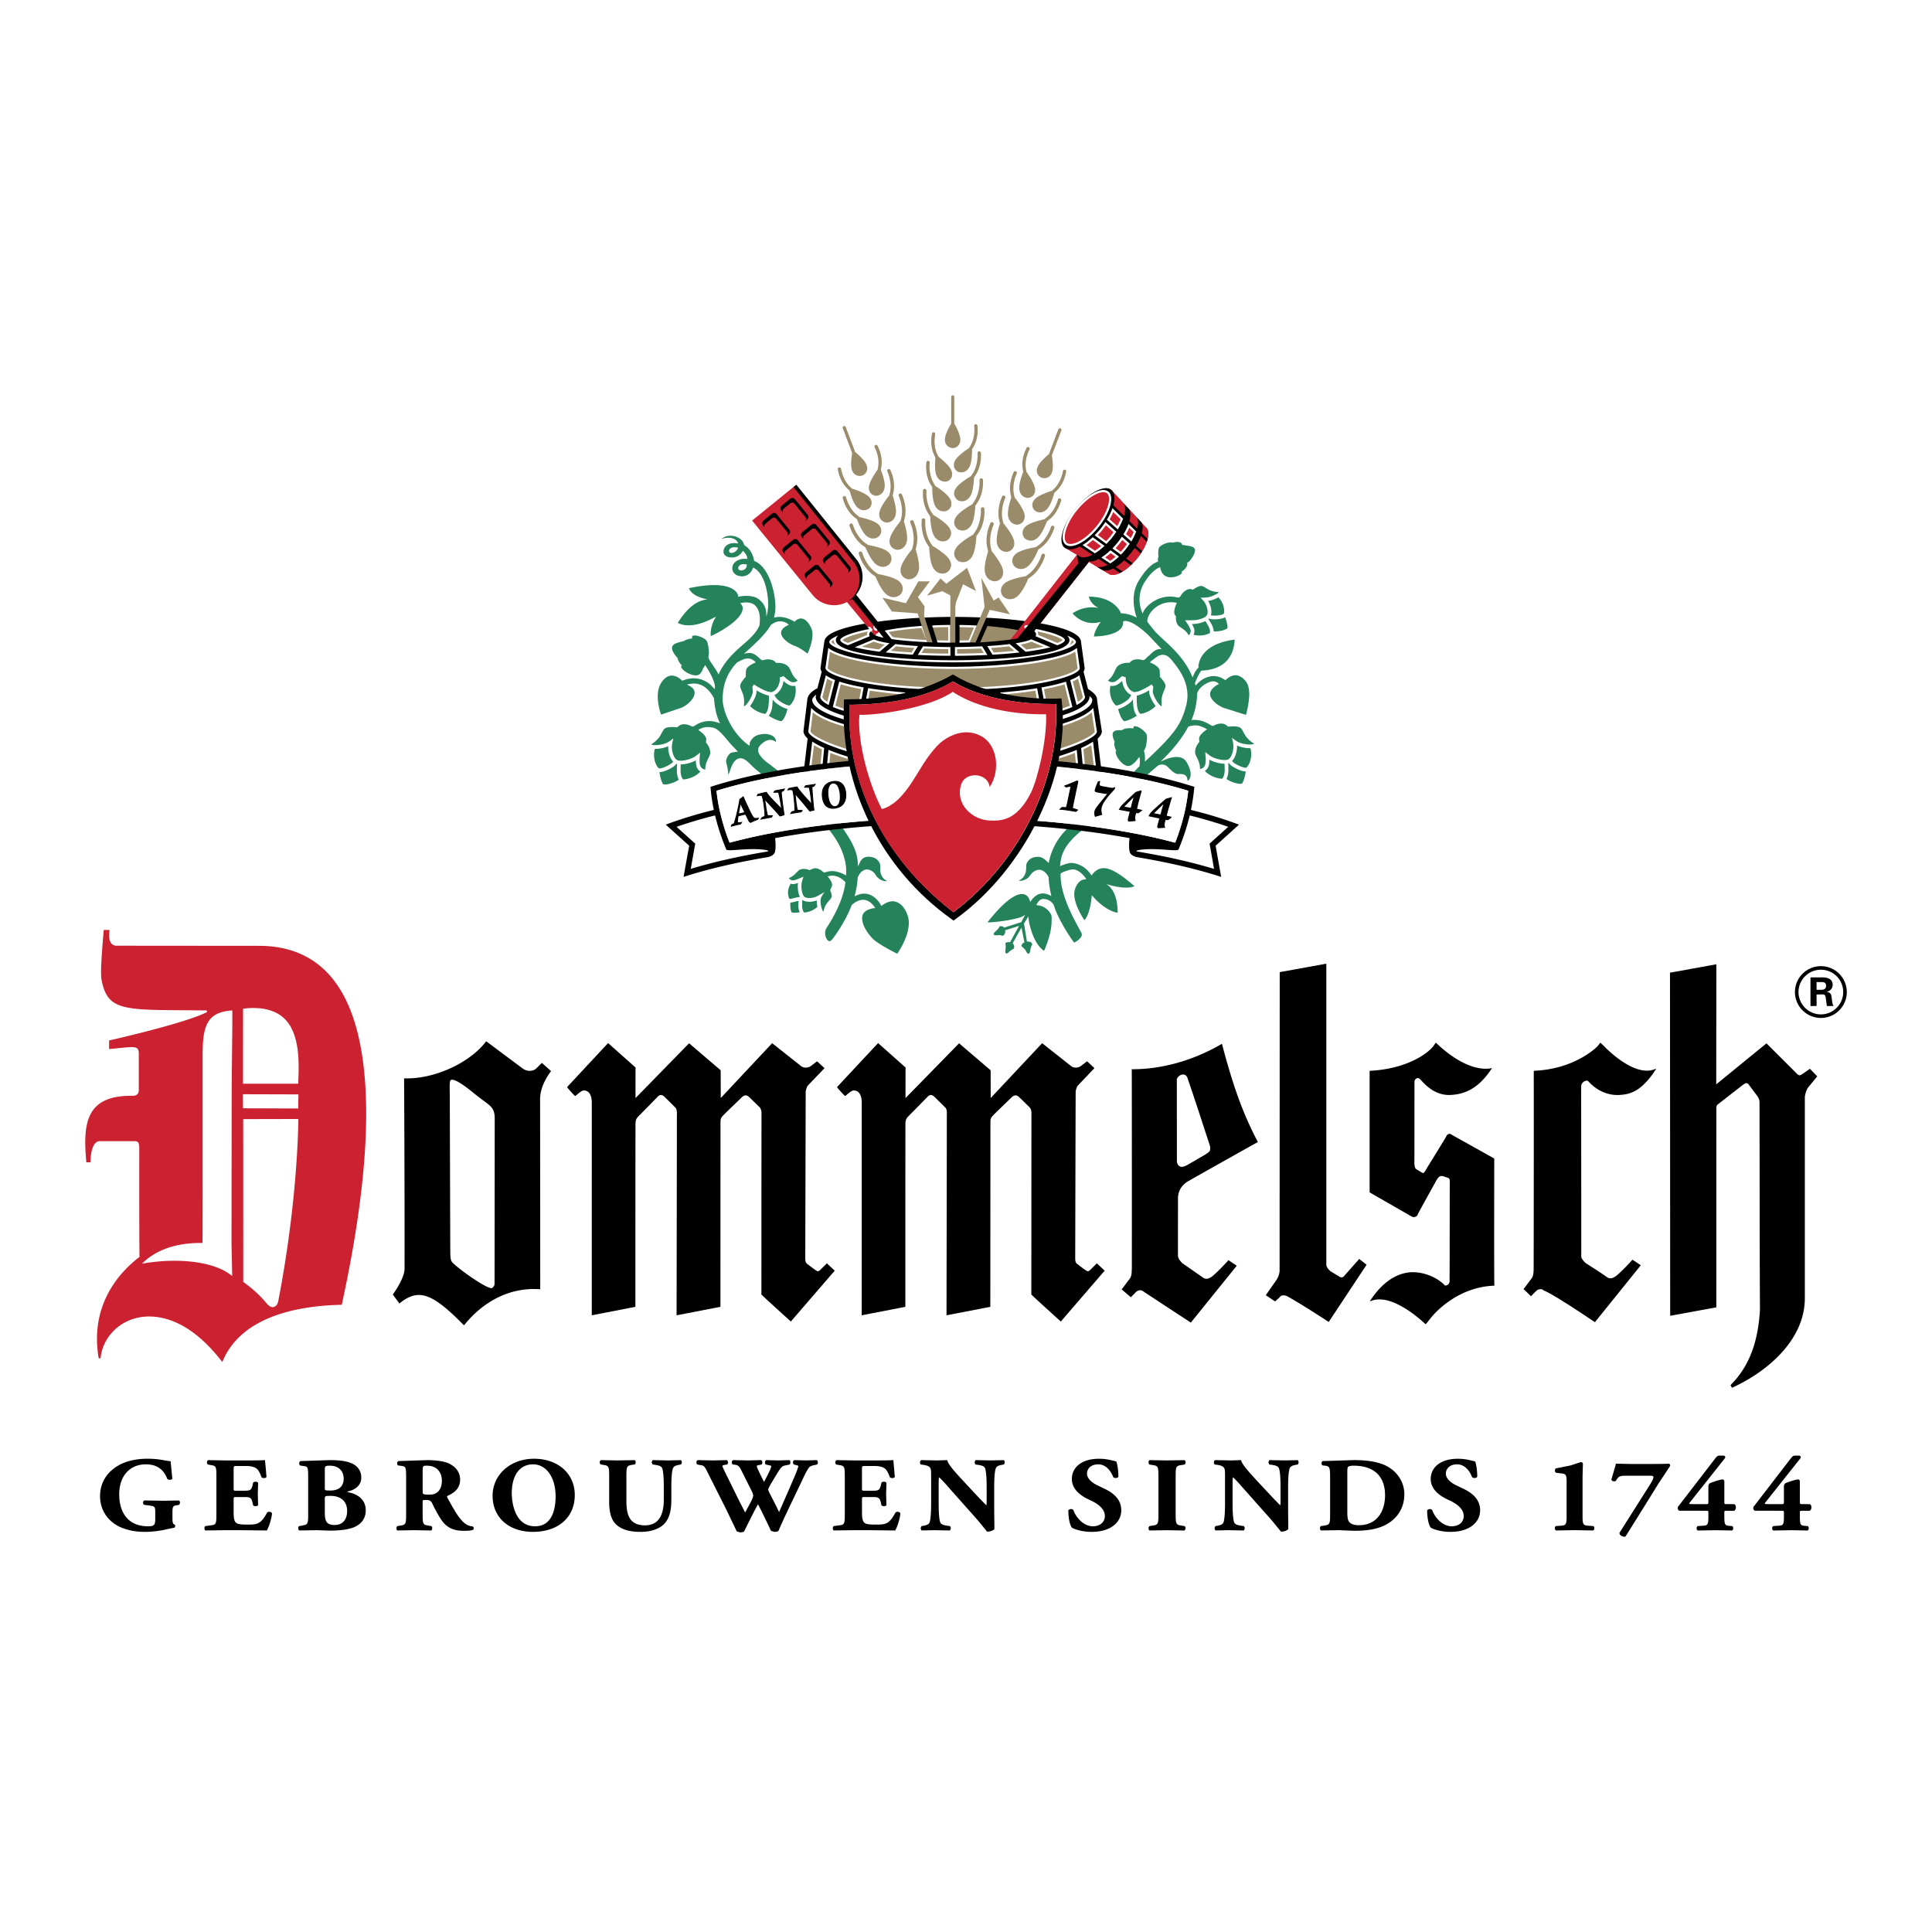 <svg xmlns="http://www.w3.org/2000/svg" width="2500" height="2500" viewBox="0 0 192.756 192.756"><path fill-rule="evenodd" clip-rule="evenodd" fill="#fff" d="M0 0h192.756v192.756H0V0z"/><path d="M83.599 108.365s-.092.057-.061.146c0 0 .412.492.721.795l.039.02c.049.021.075 0 .157-.078.122-.109.499-.441.687-.449.701-.033.835.744.835 1.182l-.004 21.246 4.355-.844v-.078c0-.18 0-18.074.008-18.299.043-.354.118-.439.265-.604 0 0 1.911-1.938 1.923-1.957.102-.123.216-.189.331-.197.12-.006.251.062.4.207.064.055 1.042 1.027 1.081 1.068.175.174.128.725.128.725.008.219-.03 19.979-.03 19.979l4.371-.844.01-18.432c.01-.361.018-.414.365-.768.037-.049 1.678-1.629 1.678-1.629.135-.143.295-.266.465-.266.209 0 .34.162.455.266l.975.953c.154.266.154.35.154.713l-.006 11.217c0 3.562-.006 6.701-.006 6.707 0 .053 2.943 2.705 2.943 2.705l4.377-5.076-.781-.73-.615.611c-.123.119-.203.188-.32.176-.086-.004-.758-.518-1.018-.717-.223-.18-.205-.371-.205-.799 0-.154.037-16.23.045-16.379.01-.16.1-.525.254-.666 0-.002 1.617-1.699 1.617-1.699l-.73-.684-.646.484c-.307.219-.734.172-.943 0-.002 0-2.898-2.291-2.898-2.291l-5.133 5.473-.006-2.77-3.15-2.693-.057.061c-.047.051-5.277 5.404-5.286 5.404-.004-.002.005-3.051.005-3.051l-2.74-2.434-4.009 4.296zM56.668 108.365s-.094.057-.061.146c0 0 .409.492.719.795l.037.02c.053.021.079 0 .161-.078.124-.109.499-.441.688-.449.7-.033.831.744.831 1.182l-.001 21.246 4.351-.844v-.078c0-.18 0-18.074.014-18.299.041-.354.116-.439.265-.604 0 0 1.913-1.938 1.921-1.957.103-.123.218-.189.326-.197.126-.006.254.062.403.207a91.87 91.87 0 0 1 1.078 1.068c.177.174.132.725.132.725.006.219-.029 19.979-.029 19.979l4.374-.844.006-18.432c.019-.361.021-.414.369-.768.039-.049 1.681-1.629 1.681-1.629.13-.143.293-.266.46-.266.209 0 .335.162.454.266.002 0 .979.953.979.953.146.266.148.35.148.713l-.008 11.217c0 3.562-.002 6.701-.002 6.707 0 .053 2.939 2.705 2.939 2.705l4.379-5.076-.784-.73-.615.611c-.118.119-.199.188-.317.176-.086-.004-.756-.518-1.017-.717-.218-.18-.206-.371-.206-.799l.042-16.379c.013-.16.102-.525.254-.666 0-.002 1.624-1.699 1.624-1.699l-.739-.684-.64.484c-.312.219-.741.172-.953 0l-2.895-2.291-5.125 5.473-.008-2.77-3.151-2.693-.062.061c-.049.051-5.275 5.404-5.281 5.404-.004-.002 0-3.051 0-3.051l-2.74-2.434-4.001 4.296z" fill-rule="evenodd" clip-rule="evenodd"/><path d="M10.352 92.785l-.063.713c-.088 1.137-.206 2.542-.206 3.495 0 .373.022.65.061.826.583 2.941 2.102 2.945 8.452 2.975l2.026.016.036.164c-2.228 1.137-9.62 2.799-9.772 2.832 0 .096-.006.82 0 .863.108-.012.436-.041.436-.041.711-.078 1.577-.164 1.835-.156.469.012.69.082.69.678v3.59c0 .191-.044.338-.144.434-.143.146-.361.154-.55.154-1.719-.014-2.917.371-3.656 1.17-.776.844-.992 2.1-.992 3.467 0 .648.049 1.324.108 1.992.092.016.333.016.406.008.029-.955.204-1.643.513-1.934a.576.576 0 0 1 .448-.178h3.292c.465 0 .611.029.624.693-.002 1.691-.002 3.121-.002 4.328 0 5.5.024 6.527.024 6.527l-.039.031c-1.668 1.281-4.204 3.916-4.204 8.156 0 .611.057 1.252.169 1.928h.188c.167-1.822 1.499-3.406 3.351-3.955 1.342-.404 4.884-.775 8.794 4.33 1.854-4.543 7.478-5.619 11.92-5.711 1.621-7.434 2.437-13.834 2.437-19.068 0-6.137-1.114-10.688-3.341-13.451-1.746-2.176-4.206-3.287-7.308-3.295l-14.26-.012a.644.644 0 0 1-.526-.238c-.167-.206-.212-.527-.212-.817 0-.202.022-.376.045-.507a7.557 7.557 0 0 0-.58-.007zm9.864 20.754v-8.32c0-2.838.432-4.221 2.868-4.398l.094-.012v1.567l-.063 6.096-.017 15.586.065 3.014.002.232-.143-.102c-1.688-1.32-5.134-1.729-8.583-1.17l-.284.045.212-.191c1.742-1.596 4.118-1.906 5.833-1.873.016-.564.016-4.193.016-10.474zm4.035-12.9c1.719-.225 3.149.092 4.063.932 1.66 1.525 1.525 4.58 1.436 6.551h-5.506l.007-7.483zm-.016 8.533l5.538.016-.021 1.406-5.509-.018-.008-1.404 2.126 20.584a9.443 9.443 0 0 0-.382-.408c-.566-.578-1.131-1.027-1.74-1.475l.03-.023-.006-16.195 5.504-.012c-.029 2.379-.297 8.98-1.853 17.375-.042.207-.082.424-.123.631-.049.262-.104.641-.481.746-.411.113-.742-.406-.95-.639l-2.125-20.584z" fill-rule="evenodd" clip-rule="evenodd" fill="#cc2131"/><path d="M132.221 96.166l-4.543.824-.012 29.791v.037a1.927 1.927 0 0 1-.312.879l-1.066 1.527.92.615.057-.041c.402-.357.412-.373.422-.391.076-.113.205-.15.295-.166a.892.892 0 0 1 .629.199l-.018-.033c.062.07.76.391 3.902 2.438l.074.043 3.779-5.707-.74-.574s-1.521 1.719-1.547 1.752c-.094.094-.297.113-.414.025-.045-.037 0 0 0 0 0-.01-.531-.326-.531-.326l-.393-.24c-.154-.146-.395-.396-.395-.648V96.15l-.107.016zM48.447 103.961c-1.631 2.115-5.148 3.707-8.019 3.625h-.112s.061 10.432.047 18.934v.051c.003 1.01-1.174 2.582-1.174 2.582l.656.893.076-.057c1.839-1.451 3.192-.992 6.296 2.166l.073.07.067-.074c2.006-2.457 4.65-3.711 7.447-3.527l.096.008-.009-11.871c-.003-6.994-.003-6.994-.007-7.004-.013-.914.334-1.844 1.046-2.826l.047-.068-.911-.818-.556.543c-.269.285-.866.373-1.351.021.007.008-3.648-2.721-3.648-2.721l-.064.073zm-3.569 5.719c0-1.195-.073-1.854.119-1.934.375-.17 1.511.693 2.318 1.354 1.548 1.252 2.043 1.26 2.043 2.512 0 .738-.012 15.773-.017 16.434.004.215-.07.32-.23.447-.34.256-3.225-1.777-3.972-2.533-.222-.266-.2-.555-.216-1.316 0-.001-.047-14.947-.045-14.964zM121.914 104.141c-3.104 1.811-6.262 2.537-8.91 2.537l-.088-.006c.012.199.012 19.678.008 19.828l-.008.203c-.012.33-.021.588-.17.836 0-.008-.789 1.043-.789 1.043l-.053.061.922.783.486-.494a.644.644 0 0 1 .465-.203c.094 0 .195.041.32.131.01.016 4.713 3.096 4.713 3.096l4.58-5.672-.822-.557s-.904 1.006-1.564 1.564c-.268.219-.646.428-.982.176 0-.006-1.994-1.395-2.059-1.439-.252-.264-.439-.459-.439-.814l.004-5.648c0-1.287 1.123-1.771 1.123-1.771.127-.098 6.848-3.857 6.848-3.857-1.226-2.338-2.284-4.831-3.585-9.797zm-3.434 3.421c.025.072.832 2.428 1.471 4.424 0 0 .73 2.225.73 2.229a.977.977 0 0 1 .041.561c-.049.156-.283.281-.432.391-.014.012-1.775 1.037-1.902 1.102-.195.088-.543.271-.781.023-.113-.105-.188-.244-.188-.488l-.006-8.092c.01-.23.334-.473.494-.492.152-.023.423-.068.573.342zM143.059 104.297c-.545.801-2.725 2.365-6.412 2.539v12.127l4.205 2.414a.43.43 0 0 0 .379.016.336.336 0 0 0 .215-.219c.033-.119 1.781-3.256 1.781-3.256.322-.598.488-.703 1.004-.48l.301.102c.148.104.111.379.111.586 0 .059-.01 5.561-.01 7.115 0 1.492-.008 2.123-.008 2.393 0 .195.008.199.008.207-.055.367-.328.42-.465.42-.639-.709-2.029-1.408-3.43-1.328-1.01.07-2.506.586-3.934 2.686l-.146.219.254-.086c1.699-.57 3.99 1.203 4.896 1.988l.43.383s.275-.32.393-.477c.719-.961 2.998-3.219 6.373-3.371l.096-.006-.008-.102c-.033-.273-.01-12.582-.01-12.582-1.154-.648-4.199-2.34-4.303-2.408a.27.27 0 0 0-.244-.041c-.07.02-.166.078-.238.234-.045.127-1.883 3.08-1.883 3.08-.367.65-.357.635-.594.518l-.535-.334c-.176-.107-.172-.6-.172-.611.006-.043.006-5.197.006-7.143v-.893c0-.432.369-.477.482-.383.115.092.168.162.184.176.637.709 1.594 1.555 3.004 1.461 1.006-.064 2.508-.369 3.926-2.467l.148-.219-.254.053c-2.25.258-4.619-1.9-5.141-2.381 0-.008-.217-.199-.217-.199s-.13.177-.192.269zM166.615 97.047l.02 34.232 4.602-.844.004-19.898c-.004-.197.07-.287.143-.346.08-.064 2.518-1.963 2.57-2 .25-.158.314-.18.498-.012l.918 1.234c.125.205.178.34.178.654l.014 10.848c.014 8.285.031 9.756.031 9.756-.191 3.324-1.125 5.715-2.938 7.523l.145.266c3.428-1.549 7.266-4.709 7.27-8.934v-20.111c.07-.43.189-.754.389-.994l.848-1.029-.734-.762s-.887.662-1.002.654c-.107 0-.217-.068-.33-.197l-2.998-2.992-5.014 4.092.014-11.982-4.628.842zM180.633 97.516v2.857l.611-.006-.006-1.145.668-.01c.191.01.236.229.256.385l.107.775.672-.006c-.096-.111-.135-.354-.156-.535l-.021-.137-.01-.09c-.037-.34-.072-.59-.5-.643.361-.102.592-.359.592-.707 0-.607-.547-.736-.994-.74 0 .002-1.2.002-1.219.002zm.605.472v-.008h.525c.291 0 .428.123.428.369 0 .254-.143.391-.428.402h-.52l-.005-.763zM159.393 104.377c-.016.018-2.152 2.26-6.283 2.453l-.086.01V107.764c.01 3.688-.006 18.578-.012 18.699v.176c-.012.338-.02.607-.168.863-.008.004-.096.123-.785 1.043l-.057.061.746.719.062-.066c.41-.41.422-.428.434-.439a.635.635 0 0 1 .457-.199c.096 0 .227.023.326.139.008.012.447.02 5.027 3.107l.078.041 4.57-5.672-.828-.557-.053.057c-.012.012-.854.953-1.51 1.508-.266.219-.652.432-.982.174l-.361-.252c-.531-.363-1.738-1.125-1.801-1.178-.184-.191-.34-.361-.404-.574.004 0-.004-9.373-.004-9.373-.004-3.637-.004-5.736-.008-6.664 0-.951.012-1.064.012-1.076.049-.365.559-.611.711-.414.646.725 1.744 1.447 3.133 1.355.988-.057 2.107-.318 3.496-2.395l.143-.229-.25.092c-2.115.729-4.992-2.365-5.02-2.395l-.311-.287-.272.349z" fill-rule="evenodd" clip-rule="evenodd"/><path d="M179.08 98.973a2.592 2.592 0 0 0 2.592 2.588 2.583 2.583 0 1 0 0-5.167 2.588 2.588 0 0 0-2.592 2.579zm.356 0a2.232 2.232 0 0 1 2.236-2.223c1.227 0 2.225.996 2.225 2.223 0 1.23-.998 2.232-2.225 2.232a2.237 2.237 0 0 1-2.236-2.232zM12.023 146.096v.002c-1.316.666-2.04 1.797-2.04 3.184 0 1.449.875 2.67 2.286 3.186.85.305 1.523.367 2.273.367.653 0 1.633-.137 2.041-.252l.673-.137.125-.02c.066-.027.084-.1.091-.139.009-.059.005-.141-.036-.178-.198-.043-.229-.201-.229-.66v-.584c0-.559.067-.623.381-.682l.264-.041c.069-.043.102-.123.102-.221s-.032-.178-.086-.215c-.024-.006-1.525.025-1.525.025l-1.938-.031c-.09.039-.134.121-.134.221 0 .098.044.182.116.217.012.004.517.066.517.066.536.072.585.127.585.66v.658c0 .646-.105.754-.753.754-.602 0-1.124-.133-1.551-.391-.588-.363-1.29-1.143-1.29-2.805 0-1.812 1.047-2.984 2.669-2.984 1.048 0 1.761.484 2.12 1.443.066.09.209.107.316.094.099-.014.169-.055.192-.113.002-.021-.129-1.301-.129-1.301l-.032-.428-.036-.004-.49-.07c-.4-.074-.949-.18-1.781-.18-1.046.002-1.954.19-2.701.559zM26.396 145.676c-.134.018-.735.031-1.531.031h-2.433l-1.65-.031c-.101.049-.132.148-.134.23-.002.094.031.17.089.205.013.006.3.059.3.059.491.078.554.125.554 1.066v3.891c0 .953-.063.996-.551 1.057l-.54.072c-.066.033-.098.107-.102.201-.003.078.017.188.085.234.023.006 1.995-.025 1.995-.025h1.491l2.649.031c.194-.297.475-1.146.522-1.703-.028-.086-.11-.139-.216-.156-.092-.016-.214-.002-.277.076-.641 1.195-1.036 1.195-1.989 1.195-.825 0-1.036-.082-1.174-.256-.121-.156-.175-.455-.175-.967v-1.242c0-.283 0-.283.283-.283h.792c.584 0 .69.072.812.555l.057.26c.067.086.196.102.288.094.048-.004.164-.021.208-.094a76.195 76.195 0 0 0-.029-1.125l.034-1.104c-.043-.084-.137-.104-.189-.109-.102-.012-.24.006-.301.07-.01.018-.067.279-.067.279-.119.473-.226.543-.812.543h-.792c-.283 0-.283 0-.283-.273v-1.826c0-.367 0-.367.34-.367h.918c.507 0 .866.102 1.098.312.138.135.297.438.425.809.102.09.247.096.345.072.077-.02.131-.061.152-.113a107.82 107.82 0 0 0-.105-1.188l-.045-.486-.042.006zM30.014 145.77c-.081.004-.137.061-.156.154a.345.345 0 0 0-.006.066c0 .092.035.193.102.227.012.004.322.047.322.047.444.047.471.113.471 1.182v3.682c0 .93-.062.977-.553 1.066l-.333.062c-.054.018-.086.072-.097.152a.583.583 0 0 0-.003.059c0 .09.026.184.086.225.022.006 1.799-.025 1.799-.025l1.182.043c.684 0 1.562-.031 2.294-.264.417-.133 1.384-.57 1.369-1.789-.01-.912-.636-1.557-1.717-1.768 0-.002-.13-.051-.13-.051.005-.01.066-.049.199-.072.125-.029 1.202-.311 1.202-1.342 0-.596-.28-1.066-.812-1.357-.502-.271-1.23-.391-2.358-.391l-2.861.094zm2.392 2.687v-1.721c0-.447 0-.504.512-.504.846 0 1.372.504 1.372 1.316 0 .35-.128 1.16-1.315 1.16-.569.001-.569-.009-.569-.251v2.408-1.23c0-.389 0-.389.592-.389 1.024 0 1.636.562 1.636 1.504 0 .877-.47 1.4-1.257 1.4-.826 0-.971-.414-.971-1.285v-2.408zM39.764 145.77h-.006l-.004.002c-.078.029-.128.113-.132.219-.003.102.039.188.106.217.011.004.32.045.32.045.445.059.471.125.471 1.182v3.693c0 .951-.063.998-.552 1.076l-.311.053c-.064.033-.097.107-.101.201-.003.078.018.188.085.234.023.006 1.697-.025 1.697-.025l1.685.031c.085-.055.103-.164.1-.244-.002-.043-.013-.148-.078-.191-.015-.006-.324-.059-.324-.059-.491-.078-.553-.125-.553-1.076v-1.283c0-.18 0-.191.386-.191.295 0 .451.094.573.344.238.498.512 1.041.897 1.621.524.779 1.199 1.111 2.258 1.111.449 0 .759-.031.92-.096a.218.218 0 0 0 .06-.197.197.197 0 0 0-.102-.145 1.5 1.5 0 0 1-.764-.289c-.53-.41-.992-1.164-1.767-2.594l-.03-.119.069-.057c.577-.262 1.238-.682 1.238-1.6 0-.684-.346-1.215-1.029-1.578-.439-.24-1.266-.379-2.267-.379l-2.845.094zm2.404 2.99v-2.035c.022-.492.022-.492.455-.492.889 0 1.464.59 1.464 1.504 0 .607-.218.932-.4 1.098-.223.203-.46.283-.846.283-.673-.001-.673-.028-.673-.358zM49.146 149.238c0 2.15 1.615 3.596 4.02 3.596 2.539 0 4.18-1.445 4.18-3.68 0-2.127-1.671-3.615-4.065-3.615-2.358 0-4.135 1.592-4.135 3.699zm1.913-.24c0-1.816.796-2.9 2.129-2.9 1.321 0 2.245 1.312 2.245 3.193 0 1.115-.266 2.986-2.049 2.986-2.26 0-2.325-2.943-2.325-3.279zM65.019 145.898l.074.199c.02.01.329.061.329.061.292.049.54.107.637.312.108.232.168.904.168 1.893v1.262c0 1.697-.632 2.559-1.877 2.559-1.711 0-1.854-1.305-1.854-2.527v-2.41c0-.961.062-1.008.553-1.098l.274-.041c.07-.043.102-.121.102-.217 0-.094-.032-.172-.086-.209-.023-.006-1.696.025-1.696.025l-1.674-.031c-.085.035-.126.107-.132.197-.007.096.028.188.086.227.015.008.302.059.302.059.49.08.553.127.553 1.088v2.607c0 1.186.274 1.945.864 2.389.553.408 1.26.592 2.294.592.962 0 1.801-.277 2.299-.762.655-.662.746-1.613.746-2.541v-1.168c0-.988.06-1.66.168-1.893.096-.205.306-.264.592-.322l.206-.043c.019-.008.091-.207.091-.207l-.073-.213c-.028-.01-1.311.021-1.311.021l-1.536-.031c-.025.01-.099.222-.099.222zM73.017 145.857c-.016.104.018.203.086.252.02.008.134.018.134.018.422.051.492.109.749.615l1.101 2.201.064.264c0 .055-.066.279-.145.441l-.149.303-.515.947-.54-1.051-1.136-2.305c-.548-1.09-.592-1.252-.593-1.277 0-.064.138-.1.254-.117l.207-.031c.068-.035.101-.104.101-.191l-.001-.014c-.003-.092-.043-.201-.113-.234-.018-.002-1.403.029-1.403.029l-1.489-.031a.202.202 0 0 0-.139.158.314.314 0 0 0 .062.27c.022.014.309.066.309.066.362.049.434.098.729.719l1.881 3.734 1.032 2.156c.019.02.334.105.334.105.189 0 .34-.035.404-.092.008-.012.239-.484.239-.484l.25-.506.54-1.064.355-.656.359.697.501 1.031.244.512.192.406c.013.016.344.105.344.105.141 0 .319-.029.402-.092.417-.992 1.194-2.605 1.817-3.902l.614-1.285c.301-.664.507-.992.627-1.15.082-.096.217-.16.448-.215l.343-.072c.08-.074.092-.186.078-.27-.014-.082-.051-.143-.103-.168-.02-.004-1.074.027-1.074.027l-1.167-.031c-.075.031-.114.094-.128.178a.547.547 0 0 0-.004.059c0 .068.018.141.068.193.019.01.271.074.271.074.167.033.188.074.188.107 0 .102-.221.682-.306.871l-.496 1.154-1.112 2.545-.064-.129-.403-.818-.54-1.055-.088-.242c.003-.041.128-.307.248-.523l.71-1.176c.4-.625.473-.654.846-.725l.321-.062c.067-.043.099-.121.099-.213v-.021c-.004-.078-.032-.176-.099-.213-.022-.004-1.189.027-1.189.027l-1.122-.031c-.074.031-.113.098-.125.186-.002.018-.004.035-.004.055 0 .072.02.148.065.191.018.01.362.082.362.082.189.043.199.07.199.107 0 .049-.091.342-.306.754l-.104.209-.228.438-.081.152-.287-.566-.345-.721-.029-.07-.071-.227c0-.027.105-.082.277-.107l.197-.041c.062-.039.09-.129.09-.213a.347.347 0 0 0-.006-.064c-.016-.09-.062-.148-.129-.164l-1.328.031-1.444-.031c-.073.023-.122.092-.136.181zM89.089 145.676c-.134.018-.736.031-1.532.031h-2.432l-1.65-.031c-.102.049-.132.15-.134.23-.002.094.031.17.089.205.013.006.3.059.3.059.491.078.554.125.554 1.066v3.891c0 .953-.063.996-.551 1.057l-.54.072c-.065.033-.099.107-.103.201-.002.078.018.188.085.234.023.006 1.995-.025 1.995-.025h1.491l2.649.031c.193-.297.475-1.145.521-1.703-.027-.086-.109-.139-.216-.156-.092-.016-.213-.002-.277.076-.641 1.195-1.035 1.195-1.989 1.195-.825 0-1.036-.082-1.174-.256-.121-.156-.175-.455-.175-.967v-1.242c0-.283 0-.283.282-.283h.791c.584 0 .69.072.812.555l.057.26c.067.084.195.102.287.094.048-.004.164-.021.208-.094a76.195 76.195 0 0 0-.029-1.125l.034-1.104c-.043-.084-.137-.104-.189-.109-.103-.012-.24.006-.302.07-.01.018-.067.279-.067.279-.119.473-.226.543-.812.543h-.791c-.282 0-.282 0-.282-.273v-1.826c0-.367 0-.367.34-.367h.917c.507 0 .867.102 1.098.312.138.135.297.438.426.809.102.09.247.096.345.072.077-.021.131-.061.152-.113.002-.016-.107-1.209-.107-1.209l-.043-.465-.038.006zM94.471 145.676l-.96.031-1.582-.031c-.065.016-.105.062-.125.135-.026.094-.014.229.05.295.022.012.344.053.344.053.371.068.546.162.624.332.077.141.077.311.077.871v2.648c0 .959-.058 1.648-.158 1.895-.097.205-.311.262-.603.32l-.193.031c-.021.01-.094.213-.094.213l.073.219c.028.01 1.311-.021 1.311-.021l1.536.031c.027-.01.101-.229.101-.229l-.074-.203c-.021-.01-.342-.051-.342-.051-.291-.051-.54-.109-.636-.312-.108-.242-.168-.914-.168-1.893v-2.023c0-.332.006-.492.042-.596.223.186.623.629 1.198 1.289l2.651 2.982.836 1.021c.1.129.1.129.121.129.291 0 .621-.119.711-.258.006-.023-.018-1.699-.018-1.699v-2.492c0-.979.061-1.65.17-1.893.096-.205.305-.264.592-.322l.203-.031c.021-.01.094-.213.094-.213l-.072-.219c-.029-.01-1.312.021-1.312.021l-1.535-.031c-.027.01-.1.229-.1.229l.072.203c.021.01.33.051.33.051.291.049.539.107.637.312.107.242.168.914.168 1.893v1.439c0 .152-.006.289-.031.389l-.596-.611-.453-.482-1.072-1.148c-.968-1.047-1.667-1.801-1.776-2.244l-.007-.031-.034.001zM106.939 147.57c.01.848.6 1.543 1.754 2.068.66.301 1.539.795 1.539 1.623 0 .504-.371 1.016-1.201 1.016-.959 0-1.709-.943-1.936-1.611-.059-.078-.158-.113-.266-.105s-.197.057-.24.129c-.006.771.156 1.51.371 1.736.242.129.898.408 1.979.408 1.752 0 2.93-.867 2.93-2.156 0-.9-.535-1.598-1.639-2.131l-.758-.365c-.494-.234-1.021-.66-1.021-1.154 0-.463.35-.93 1.131-.93.746 0 1.254.654 1.479 1.268.086.09.23.107.332.088.092-.016.158-.057.188-.117.002-.691-.105-1.27-.207-1.521-.029-.025-.416-.107-.416-.107a5.106 5.106 0 0 0-1.316-.168c-1.642-.002-2.703.795-2.703 2.029zM114.592 145.896c0 .098.031.178.084.213.018.008.338.061.338.061.5.078.564.125.564 1.098v3.838c0 .973-.064 1.02-.564 1.098l-.32.053c-.07.043-.102.123-.102.221s.031.178.084.215c.023.006 1.766-.025 1.766-.025l1.721.031c.09-.053.113-.158.115-.234 0-.092-.031-.166-.082-.201-.014-.006-.336-.059-.336-.059-.5-.078-.564-.125-.564-1.098v-3.838c0-.973.064-1.02.564-1.098l.322-.053c.068-.043.1-.123.1-.221s-.031-.178-.086-.215c-.021-.006-1.754.025-1.754.025l-1.742-.031c-.077.043-.108.123-.108.22zM123.793 145.676l-.961.031-1.582-.031c-.064.016-.105.062-.125.135-.025.094-.014.229.049.295.023.012.346.053.346.053.369.068.545.162.623.332.076.141.076.311.076.871v2.648c0 .959-.057 1.648-.156 1.895-.098.205-.311.262-.604.32l-.193.031c-.02.01-.094.213-.094.213l.074.219c.027.01 1.311-.021 1.311-.021l1.535.031c.027-.01.102-.229.102-.229l-.074-.203c-.02-.01-.342-.051-.342-.051-.291-.051-.539-.109-.635-.312-.109-.242-.17-.914-.17-1.893v-2.023c0-.332.006-.492.043-.596.223.186.623.629 1.197 1.289.002 0 2.65 2.982 2.65 2.982l.836 1.021c.102.129.102.129.123.129.289 0 .621-.121.709-.258.006-.023-.016-1.699-.016-1.699v-2.492c0-.979.059-1.65.168-1.893.096-.205.307-.264.592-.322l.205-.031c.02-.01.092-.213.092-.213l-.072-.219c-.027-.01-1.311.021-1.311.021l-1.537-.031c-.027.01-.1.229-.1.229l.072.203c.021.01.332.051.332.051.289.049.537.107.635.312.107.242.168.914.168 1.893v1.439c0 .152-.006.289-.029.389-.086-.086-.598-.611-.598-.611l-.453-.482-1.072-1.148c-.967-1.047-1.666-1.801-1.775-2.244l-.006-.031-.033.001zM131.996 145.77h-.002c-.068.006-.121.062-.137.156-.02.107.014.242.102.281.012.004.23.025.23.025.482.047.516.195.516 1.201v3.693c0 .951-.062.998-.553 1.076l-.355.053c-.064.033-.098.107-.102.201-.002.078.018.188.086.234.021.006 1.811-.025 1.811-.025l.66.029.865.033c1.25 0 2.178-.156 2.918-.492 1.32-.596 2.076-1.744 2.076-3.154 0-1.393-.924-2.594-2.355-3.061-.707-.232-1.584-.346-2.684-.346l-3.076.096zm2.426 4.97v-3.807c0-.312.012-.508.072-.58.047-.059.223-.121.566-.121 2.016 0 3.127 1.049 3.127 2.953 0 1.445-.689 2.986-2.623 2.986-.422 0-.732-.098-.924-.291-.202-.214-.218-.607-.218-1.14zM142.742 147.57c.01.848.6 1.543 1.754 2.068.66.301 1.539.795 1.539 1.623 0 .504-.371 1.016-1.201 1.016-.959 0-1.711-.943-1.938-1.611-.057-.076-.156-.113-.264-.105s-.199.057-.242.129c-.004.771.158 1.51.373 1.736.242.129.898.408 1.979.408 1.752 0 2.93-.867 2.93-2.156 0-.9-.535-1.598-1.639-2.131l-.758-.365c-.494-.234-1.021-.66-1.021-1.154 0-.463.35-.93 1.131-.93.746 0 1.254.654 1.479 1.268.086.09.23.107.332.088.092-.016.158-.057.188-.117.002-.691-.105-1.27-.207-1.521-.029-.025-.416-.107-.416-.107a5.116 5.116 0 0 0-1.316-.168c-1.642-.002-2.703.795-2.703 2.029zM157.432 145.967s-.734.24-.734.242l-1.463.291c-.074.045-.096.131-.096.205v.025c.006.1.047.176.105.207.014.004.541.066.541.066.475.049.516.186.516.869v3.41c0 .842-.074.902-.594.941l-.471.031c-.078.043-.107.133-.107.217 0 .018.002.033.004.051.014.092.059.156.119.174l1.867-.031 1.811.031c.074-.018.119-.082.131-.174.014-.094-.008-.215-.084-.262-.018-.006-.488-.037-.488-.037-.521-.039-.596-.1-.596-.941v-4.016l.035-1.238a.202.202 0 0 0-.199-.156l-.297.095zM161.213 146.059l-.066.256-.381 1.305c.031.105.127.15.205.166.08.016.188.01.25-.053.256-.426.355-.5 1.016-.5h2.432c.295 0 .295.098.295.129 0 .17-.131.414-.373.803l-3.018 4.768a.326.326 0 0 0 .137.258.646.646 0 0 0 .453.123c.027-.018 3.33-5.336 3.33-5.336l1.135-1.719c.021-.098-.023-.201-.125-.227-.16.02-.959.029-1.674.029h-2.201l-1.406-.031-.009.029zM171.885 145.227h-.334c-.176 0-.275.09-.41.266l-3.727 4.84c-.064.18-.002.338.143.393l2.664.002c.217 0 .225.01.225.264v.293c0 .857-.066.912-.594.941l-.471.031c-.096.053-.117.174-.104.268.012.092.057.156.119.174l1.846-.031 1.545.031c.074-.018.119-.082.131-.174.014-.094-.008-.215-.084-.262a5.464 5.464 0 0 0-.258-.027c-.471-.029-.539-.09-.539-.951v-.293c0-.254.008-.264.227-.264h.756c.113-.057.172-.191.168-.348-.004-.115-.045-.258-.15-.309l-.773-.004c-.219 0-.227-.012-.227-.264v-1.982c0-.135-.07-.217-.188-.217-.211 0-.85.221-1.127.326-.188.064-.277.143-.277.412v1.461c0 .252-.008.264-.225.264h-1.412c-.227 0-.266-.033-.273-.049-.006-.01-.002-.039.053-.109l3.441-4.338c.088-.107.117-.189.088-.254-.03-.061-.106-.09-.233-.09zM179.088 145.227c-.176 0-.275.09-.41.266l-3.727 4.84c-.064.18-.002.336.143.393l2.664.002c.217 0 .225.01.225.264v.293c0 .857-.066.912-.594.941l-.471.031c-.096.053-.117.174-.104.268.014.092.057.156.117.174l1.846-.031 1.549.031c.072-.018.117-.082.129-.174.014-.094-.008-.215-.086-.262-.016-.006-.256-.027-.256-.027-.473-.029-.539-.09-.539-.951v-.293c0-.254.008-.264.225-.264h.758c.111-.057.17-.191.168-.348-.004-.115-.045-.258-.152-.309l-.773-.004c-.217 0-.225-.012-.225-.264v-1.982c0-.135-.07-.217-.188-.217-.211 0-.852.221-1.127.326-.188.064-.277.143-.277.412v1.461c0 .252-.008.264-.225.264h-1.412c-.227 0-.268-.033-.273-.049-.006-.012 0-.039.053-.109l3.441-4.338c.088-.107.117-.189.088-.254-.029-.061-.105-.09-.234-.09h-.333z" fill-rule="evenodd" clip-rule="evenodd"/><path d="M109.84 73.009v-.013l-.477-3.057c.004-.022.012-.049.012-.073 0-.38-.342-.638-.701-.912l-.195-.106-.471-1.805a.713.713 0 0 0 .125-.357v-.015l-.383-2.691h-.014c-.275-1.447-6.547-2.31-12.628-2.31-6.006 0-12.474.88-12.756 2.31h-.015l-.379 2.678-.003.013v.015c0 .124.045.242.123.359l-.446 1.721c-.443.203-.906.583-.978.99l-.004-.002-.4 3.234c0 .213.149.447.428.691l-.372 3.125c-.003 1.644 7.619 3.948 14.735 3.948 7.117 0 14.742-2.305 14.742-3.929 0-.014-.303-2.572-.369-3.131.272-.239.426-.47.426-.683z" fill-rule="evenodd" clip-rule="evenodd" fill="#9a8b6a"/><path d="M114.564 53.118a.715.715 0 0 0-.264-.528c.016.011-3.295-3.56-3.295-3.56.01.009-.133-.142-.133-.142-.695-.563-2.258.254-3.566 1.866-.936 1.154-1.479 2.418-1.398 3.227.029.286.139.503.322.646l.17.106c-.002-.004.445.264 1.049.625l-6.623 8.462c.898-.119 1.684-.27 2.061-.463l5.752-7.301c.965.586 1.938 1.167 1.938 1.167.131.11.324.157.561.133.654-.068 1.557-.711 2.309-1.636.75-.926 1.184-1.946 1.117-2.602zM88.967 63.777c-.369-.448-3.589-4.425-3.587-4.427.439-.527.65-1.175.637-1.824-.015-.597-.183-1.14-.588-1.634l-6.066-7.463-4.322 3.507 6.028 7.418a2.756 2.756 0 0 0 3.43.71c0 .006 2.038 2.45 2.699 3.274.26.16.9.329 1.769.439z" fill-rule="evenodd" clip-rule="evenodd" fill="#cc2131"/><path d="M114.564 53.118a.715.715 0 0 0-.264-.528c.016.011-3.295-3.56-3.295-3.56.01.009-.133-.142-.133-.142-.695-.563-2.258.254-3.566 1.866-.936 1.154-1.479 2.418-1.398 3.227.029.286.139.503.322.646l.17.106c-.002-.004.445.264 1.049.625l-6.623 8.462c.898-.119 1.684-.27 2.061-.463l5.752-7.301c.965.586 1.938 1.167 1.938 1.167.131.11.324.157.561.133.654-.068 1.557-.711 2.309-1.636.75-.926 1.184-1.946 1.117-2.602z" fill-rule="evenodd" clip-rule="evenodd" fill="#cc2131"/><path d="M88.748 64.177c-.698-.109-1.226-.24-1.554-.392-.035.011-1.517.627-1.913.791.655.168 1.485.317 2.476.445.052-.042.769-.65.991-.844zm-.385.916c.836.092 1.741.169 2.703.224.043-.076.408-.669.521-.861a35.454 35.454 0 0 1-2.252-.196l-.972.833zm4.396-1.015l-.683-1.637c-1.669.104-2.963.289-3.807.474.333.409.583.729.682.847.962.141 2.255.257 3.808.316zm-9.669 6.455c.652.278 1.536.543 2.572.773.03-.171.476-2.558.508-2.725-.968-.171-1.786-.366-2.438-.581-.025.096-.602 2.39-.642 2.533zm11.725-6.411v-1.771c-.779.004-1.518.022-2.196.059l.698 1.688c.485.014.978.022 1.498.024zM82.68 70.341c.052-.206.596-2.352.63-2.493a3.73 3.73 0 0 1-.915-.479c-.033.134-.548 2.116-.561 2.151.014.258.298.539.846.821zm2.969 8.794c1.203.317 2.483.568 3.809.767.01-.195.144-3.185.151-3.339a34.891 34.891 0 0 1-3.759-.734l-.201 3.306zm4.253.83c1.654.224 3.308.339 4.921.354v-3.363a38.854 38.854 0 0 1-4.772-.335c-.006.101-.142 3.179-.149 3.344zm-7.545-1.937c.77.348 1.754.685 2.85.99.016-.21.195-3.156.203-3.296a23.19 23.19 0 0 1-2.756-.91c-.008.12-.287 3.091-.297 3.216zm7.96-8.943a45.75 45.75 0 0 1-3.701-.429c-.019.087-.489 2.575-.51 2.744 1.172.239 2.487.437 3.901.577.023-.168.293-2.718.31-2.892zm-9.619 7.703c0 .271.44.641 1.228 1.037l.304-3.198a8.202 8.202 0 0 1-1.193-.646c-.056.443-.339 2.816-.339 2.807zm21.695-14.176l.018-.024h-.004l-.02.023c0-.001.004-.001.006.001zm-.668 2.485c-.232-.201-.932-.791-.98-.837-.639.081-1.395.145-2.248.196.119.191.48.791.525.865a50.57 50.57 0 0 0 2.703-.224zm3.086-.517c-.395-.162-1.852-.77-1.912-.796-.33.154-.859.284-1.562.396.223.192.943.803 1 .848.995-.13 1.821-.278 2.474-.448zm-20.977-.718c0 .075.081.271.766.514.01-.002 1.981-.82 2.178-.9a.328.328 0 0 1-.062-.178c0-.116.069-.221.183-.321a3.766 3.766 0 0 0-.174-.218c-1.897.371-2.891.814-2.891 1.103zm3.86-.804c.209.254.375.462.463.568l-.458-.568h-.005zm3.873 2.286c1.042.051 2.133.082 3.256.083v-.869a73.135 73.135 0 0 1-2.729-.076c-.028.041-.405.665-.527.862zm-4.208-1.942c.176.076.447.152.798.225-.401-.092-.564-.134-.798-.225zm10.631 1.08a74.176 74.176 0 0 1-2.715.076v.871a72.167 72.167 0 0 0 3.244-.081c-.121-.194-.482-.792-.529-.866zm-.51-2.07a41.46 41.46 0 0 0-2.166-.059v1.769a58.313 58.313 0 0 0 1.48-.025l.686-1.685zm-2.205 14.545v3.363a39.768 39.768 0 0 0 4.91-.354c-.006-.161-.139-3.154-.148-3.344a38.694 38.694 0 0 1-4.762.335zm-7.916-14.312c.016.019.035.046.053.064.001 0 .003 0 .005-.003l-.053-.061h-.005zm22.432-9.876a8.57 8.57 0 0 1-.582.638l1.176.866c.184-.184.355-.381.537-.592.162-.207.316-.417.455-.628l-1.086-.97c-.15.227-.32.458-.5.686zm-.205-.16c1.18-1.459 1.627-3.052.994-3.564-.629-.507-2.102.264-3.279 1.72-1.186 1.454-1.629 3.054-.996 3.563.634.51 2.097-.26 3.281-1.719zm1.934.213a6.08 6.08 0 0 0 .531-1.073L110.99 50.7a6.134 6.134 0 0 1-.557 1.153l1.087.969zm-2.5.776c-.338.32-.688.584-1.012.782l1.23.825c.312-.191.639-.441.959-.742l-1.177-.865zm3.056-.279l.795.702c.203-.342.369-.679.486-.996l-.766-.75a5.617 5.617 0 0 1-.515 1.044zm-8.883 9.658c.117.1.174.205.174.321 0 .059-.02.118-.057.175.199.081 2.148.894 2.176.907.662-.237.758-.426.758-.518 0-.292-.984-.737-2.881-1.111l-.17.226zm-2.709 13.586c.004.155.139 3.144.148 3.339a35.24 35.24 0 0 0 3.807-.767c-.008-.144-.191-3.094-.205-3.303a35.074 35.074 0 0 1-3.75.731zm9.393-20.94l.893.591c.281-.178.582-.408.869-.685l-.844-.628a6.125 6.125 0 0 1-.918.722zm1.615-1.477a7.85 7.85 0 0 1-.508.57l.85.624a6.844 6.844 0 0 0 .885-1.093l-.787-.7c-.131.202-.28.403-.44.599zM95.103 65.875c-4.706 0-11.712-.536-11.712-2.013 0-.16.082-.309.235-.458-.564.225-.888.455-.888.642 0 .712 4.245 2.034 12.371 2.034 8.04 0 12.241-1.321 12.241-2.034 0-.189-.326-.417-.887-.643.154.149.236.299.236.458 0 1.593-7.584 2.014-11.596 2.014zm-13.715 3.654v-.012c0-.021.004-.058.044-.212-.221.166-.374.352-.389.495l-.007.037c.021 1.513 6.03 3.208 14.056 3.208 7.869 0 13.642-1.64 13.876-3.102l-.01-.026.012-.026.004-.013.004-.045c0-.131-.135-.271-.289-.401.002.013.014.059.014.059v.012c0 1.717-6.221 3.164-13.588 3.164-7.443 0-13.727-1.445-13.727-3.138zm13.704 3.961c-6.836 0-12.726-1.204-14.155-2.868-.057.467-.292 2.354-.292 2.344 0 .089.067.207.192.327 1.132 1.136 7.393 3.225 14.208 3.225 7.523 0 14.378-2.552 14.398-3.526l-.123-.759-.246-1.606c-1.422 1.661-7.252 2.863-13.982 2.863zm12.773 1.138c.014.124.277 2.955.295 3.204.779-.39 1.225-.758 1.225-1.021 0-.014-.301-2.553-.334-2.822a7.631 7.631 0 0 1-1.186.639zm-3.195 1.094c.01.142.195 3.086.203 3.296 1.107-.3 2.084-.642 2.863-.983-.01-.069-.287-2.99-.309-3.219-.794.326-1.73.633-2.757.906zM82.64 64.64l-.283 2.008c.009.76 4.396 2.174 12.752 2.174 8.258 0 12.61-1.406 12.622-2.154 0 0-.229-1.638-.291-2.024-1.455 1.225-7.391 1.881-12.331 1.881-4.998-.001-11.005-.659-12.469-1.885zm8.123 4.476a459.35 459.35 0 0 0-.307 2.901c1.408.129 2.871.192 4.367.202v-2.953a60.793 60.793 0 0 1-4.06-.15zm4.512.152v2.954a49.892 49.892 0 0 0 4.352-.196c-.014-.171-.258-2.741-.275-2.907a60.563 60.563 0 0 1-4.077.149zm4.524-.179l.273 2.898a36.618 36.618 0 0 0 3.906-.577c-.023-.166-.477-2.586-.506-2.746-1.097.18-2.335.321-3.673.425zm6.98-1.238c.033.143.574 2.288.629 2.493.539-.28.838-.564.846-.815-.008-.033-.5-1.92-.564-2.158a3.614 3.614 0 0 1-.911.48zm.215 2.689c-.039-.14-.596-2.361-.641-2.533-.662.215-1.48.408-2.447.583.041.167.473 2.551.506 2.73 1.043-.233 1.932-.503 2.582-.78z" fill="none" stroke="#fff" stroke-width=".43" stroke-miterlimit="2.613"/><path d="M97.861 50.781v.367c-.01.186-.068 1.157-.572 1.898 0 0-.16.244-.195.291-.319.183-1.368.808-1.711 1.34-.113.191-.186.381-.186.567.003.012.032.203.032.203a.92.92 0 0 0 .431.552c.211.11.864.246 1.312-.462.346-.542.428-1.694.442-2.049.027-.032.188-.271.188-.271.59-.856.621-1.903.621-2.101l-.004-.335a.173.173 0 0 0-.176-.171c-.1 0-.182.075-.182.171z" fill-rule="evenodd" clip-rule="evenodd" fill="#9a8b6a"/><path d="M97.729 47.885v.35c-.004.178-.066 1.1-.541 1.799 0 0-.176.267-.184.275-.304.173-1.304.768-1.628 1.277a1.039 1.039 0 0 0-.179.543c.003.012.029.192.029.192a.845.845 0 0 0 .409.521c.206.11.828.24 1.255-.433.338-.533.409-1.708.418-1.948.023-.036.176-.258.176-.258.562-.814.592-1.81.592-2v-.318a.173.173 0 0 0-.176-.167.171.171 0 0 0-.171.167z" fill-rule="evenodd" clip-rule="evenodd" fill="#9a8b6a"/><path d="M97.537 45.522c-.008.166-.051 1.046-.486 1.715 0 .002-.147.217-.174.263-.287.167-1.226.749-1.525 1.234a.947.947 0 0 0-.169.505c.003.011.035.195.035.195a.854.854 0 0 0 .394.499c.196.097.8.212 1.194-.434.312-.508.365-1.629.371-1.855.025-.035.162-.249.162-.249.494-.742.533-1.622.533-1.872 0-.034 0-.051-.004-.07v.003l.004-.023-.004-.269-.045-.099-.004.009-.123-.05c-.092.001-.166.073-.166.158-.001.001.007.34.007.34z" fill-rule="evenodd" clip-rule="evenodd" fill="#9a8b6a"/><path d="M95.293 45.941a.898.898 0 0 0-.126.455l.023.218a.831.831 0 0 0 .402.458c.195.085.768.169 1.118-.468.242-.438.271-1.318.271-1.677v-.101c.025-.036.15-.258.15-.258.361-.602.416-1.289.416-1.647a3.6 3.6 0 0 0-.012-.195l.004.005-.018-.279-.041-.079-.045-.033-.078-.021-.025.004a.152.152 0 0 0-.133.147l.018.325v.068c0 .282-.041.997-.382 1.581 0 0-.127.211-.153.26-.261.17-1.13.76-1.389 1.237zM92.709 54.603c.007.252.059 1.488.401 2.057.437.713 1.096.59 1.312.482a.884.884 0 0 0 .429-.531c.001-.013.046-.218.046-.218v-.003c0-.192-.069-.379-.179-.566-.33-.537-1.374-1.182-1.686-1.368l-.19-.295c-.502-.771-.532-1.795-.534-1.913l.006-.367-.046-.118-.131-.056-.045.021-.089.029-.048.112v.025l-.009.362c0 .279.044 1.247.583 2.071.002.002.151.222.18.276z" fill-rule="evenodd" clip-rule="evenodd" fill="#9a8b6a"/><path d="M92.808 51.528c.011.326.07 1.429.393 1.95.417.679 1.038.558 1.243.458a.83.83 0 0 0 .409-.507l.045-.208v-.004c0-.183-.069-.359-.173-.54-.314-.513-1.304-1.121-1.609-1.301l-.179-.271c-.466-.712-.509-1.634-.509-1.812l.002-.348c0-.092-.08-.17-.17-.172a.173.173 0 0 0-.176.17l-.007.279v.072c0 .268.042 1.188.551 1.962 0-.003.143.214.18.272z" fill-rule="evenodd" clip-rule="evenodd" fill="#9a8b6a"/><path d="M93.01 48.605v.059c0 .299.022 1.322.29 1.81.369.664.971.574 1.169.482a.86.86 0 0 0 .428-.467c.004-.013.024-.22.024-.22v-.006a.936.936 0 0 0-.135-.494c-.271-.493-1.19-1.112-1.474-1.295l-.156-.271c-.387-.639-.419-1.451-.419-1.686l.001-.048.016-.316.004-.02-.039-.112-.122-.054-.039.009-.079.03-.023.039-.035.069-.02.271-.004.194c0 .385.059 1.118.458 1.772.003.002.119.201.155.254z" fill-rule="evenodd" clip-rule="evenodd" fill="#9a8b6a"/><path d="M93.321 45.665l-.038.729c0 .471.055.838.157 1.063.289.662.875.63 1.075.56a.802.802 0 0 0 .428-.404.636.636 0 0 0 .048-.295.894.894 0 0 0-.078-.401c-.208-.481-.964-1.105-1.28-1.354-.015-.033-.131-.267-.131-.267-.215-.448-.258-.957-.258-1.303l.018-.376.041-.294.001-.018-.025-.115-.111-.061h-.025a.158.158 0 0 0-.16.13c.003-.013-.037.252-.037.252-.003.021-.038.221-.038.521 0 .352.051.88.3 1.38-.002-.001.105.24.113.253zM94.513 44.471a.806.806 0 0 0 .552.235c.291 0 .747-.228.747-.845 0-.529-.491-1.425-.602-1.604v-2.663a.15.15 0 0 0-.156-.156.152.152 0 0 0-.152.156v2.662c-.155.25-.63 1.092-.63 1.606 0 .251.083.455.241.609zM98.27 57.093c.162.824.824.924 1.068.9a.917.917 0 0 0 .594-.361s.092-.171.092-.181a1 1 0 0 0 .035-.597c-.123-.618-.885-1.579-1.117-1.864l-.082-.342c-.205-.873.086-1.799.146-1.973l.131-.345c.035-.09-.014-.188-.107-.223a.17.17 0 0 0-.225.095l-.125.313c-.07.188-.414 1.169-.166 2.184l.072.323c-.109.333-.447 1.445-.316 2.071z" fill-rule="evenodd" clip-rule="evenodd" fill="#9a8b6a"/><path d="M99.465 54.202c.156.779.785.881 1.02.856a.894.894 0 0 0 .568-.346s.084-.162.088-.174a.982.982 0 0 0 .029-.567c-.117-.586-.838-1.503-1.064-1.768 0-.012-.068-.327-.072-.325-.195-.826.078-1.705.137-1.876.004-.004.125-.328.125-.328a.167.167 0 0 0-.104-.215.17.17 0 0 0-.221.092l-.117.298c-.064.178-.395 1.114-.16 2.079 0 0 .064.264.072.305-.08.225-.428 1.35-.301 1.969z" fill-rule="evenodd" clip-rule="evenodd" fill="#9a8b6a"/><path d="M100.58 51.514c.143.744.74.851.959.828a.815.815 0 0 0 .549-.321s.088-.161.094-.175a.948.948 0 0 0 .031-.529c-.102-.559-.773-1.438-.984-1.698a20.609 20.609 0 0 1-.066-.304c-.17-.78.102-1.621.158-1.778l.127-.314c.031-.082-.016-.174-.104-.208l-.129.002v-.007l-.078.074-.1.25-.008.022.004-.001c-.008.019-.02.03-.025.062-.092.235-.371 1.07-.172 1.941 0 0 .055.245.059.292-.071.209-.424 1.275-.315 1.864z" fill-rule="evenodd" clip-rule="evenodd" fill="#9a8b6a"/><path d="M101.699 48.843c.1.719.664.844.871.832a.777.777 0 0 0 .545-.279s.1-.176.107-.191a.981.981 0 0 0 .043-.473c-.072-.539-.674-1.399-.855-1.657-.008-.055-.053-.292-.053-.292-.113-.673.109-1.357.209-1.615 0 0 .02-.062.023-.066 0 0 .135-.29.135-.298.029-.068-.006-.147-.08-.188l-.014-.012-.082-.005-.055.014-.07.062-.111.253.008-.001a1.08 1.08 0 0 0-.086.177c-.123.337-.322.997-.195 1.688 0 0 .039.252.049.298-.018.026-.039.089-.039.089-.131.334-.414 1.165-.35 1.664zM104.152 55.243l-.146.005-.086.091-.125.35c-.037.104-.432 1.054-1.176 1.591 0 0-.248.184-.281.207-.363.062-1.566.294-2.062.681-.174.13-.297.289-.363.468-.002.001-.002.004-.002.004s-.049.195-.049.208a.902.902 0 0 0 .215.65c.166.181.736.53 1.4.019.523-.408 1.012-1.544 1.102-1.775a8.3 8.3 0 0 0 .275-.193c.791-.574 1.18-1.462 1.279-1.727l.121-.344.002-.02-.002-.123-.07-.061-.032-.031z" fill-rule="evenodd" clip-rule="evenodd" fill="#9a8b6a"/><path d="M105.092 52.936l.096-.264c.029-.082-.02-.179-.111-.215-.084-.029-.182.011-.211.095l-.121.332c-.072.162-.436 1.012-1.125 1.507 0 0-.24.17-.266.195-.342.058-1.488.274-1.961.639a1.085 1.085 0 0 0-.352.445v.005l-.043.202a.841.841 0 0 0 .205.62c.152.171.699.507 1.328.022.49-.374.924-1.38 1.064-1.683.045-.04.264-.193.264-.193.742-.536 1.109-1.388 1.203-1.637l.03-.07z" fill-rule="evenodd" clip-rule="evenodd" fill="#9a8b6a"/><path d="M105.797 50.174l.082-.256-.006-.076-.01-.047-.066-.053-.027-.028-.135.01-.072.088-.008.021s-.1.303-.1.299l-.018.05c-.082.215-.4.962-.99 1.425 0 0-.213.17-.242.196-.324.067-1.404.321-1.834.686a.937.937 0 0 0-.307.407c0 .003-.002.003-.002.005 0 0-.039.206-.043.221a.8.8 0 0 0 .219.589c.158.151.693.452 1.268-.037.426-.36.809-1.304.92-1.585 0 0 .014-.029.014-.053l.232-.186c.605-.472.92-1.134 1.059-1.486-.001 0 .066-.183.066-.19z" fill-rule="evenodd" clip-rule="evenodd" fill="#9a8b6a"/><path d="M105.164 48.763s-.191.182-.215.203c-.387.124-1.309.438-1.678.81-.105.109-.18.225-.232.339a.85.85 0 0 0-.045.295.776.776 0 0 0 .264.539c.156.132.684.374 1.193-.145.176-.174.354-.498.518-.938l.227-.693c.008-.012.205-.194.205-.194.402-.379.646-.855.771-1.185.105-.279.145-.478.152-.499 0 0 .051-.26.047-.249a.149.149 0 0 0-.096-.181l-.031-.009-.121.024-.064.09-.01.02s-.061.295-.057.289c-.004.001-.119.361-.119.361-.121.325-.353.785-.709 1.123zM103.912 47.657a.843.843 0 0 0 .609-.02v-.002c.197-.088.338-.252.428-.486.186-.481.043-1.436-.004-1.721.018-.044.951-2.488.951-2.488a.15.15 0 0 0-.096-.195.159.159 0 0 0-.207.082s-.928 2.444-.943 2.488c-.166.134-.949.792-1.135 1.287-.222.571.13.95.397 1.055zM90.941 52.476c.062.173.351 1.103.141 1.975-.002.001-.068.284-.079.34-.234.282-1.001 1.243-1.127 1.855-.05.227-.037.426.029.601.004.01.097.181.097.181a.9.9 0 0 0 .594.36c.242.032.902-.072 1.07-.894.131-.628-.205-1.738-.309-2.07l.074-.32c.25-1.016-.093-1.998-.162-2.189l-.122-.313c-.031-.088-.133-.13-.228-.091a.168.168 0 0 0-.105.221l.127.344z" fill-rule="evenodd" clip-rule="evenodd" fill="#9a8b6a"/><path d="M89.789 49.795c.058.171.331 1.057.132 1.877-.006 0-.074.313-.077.323-.223.268-.952 1.18-1.07 1.767a1.03 1.03 0 0 0 .028.569l.089.172c.162.225.41.327.566.345.235.029.861-.072 1.022-.853.127-.613-.219-1.74-.295-1.966.008-.044.076-.305.076-.305.235-.964-.089-1.903-.157-2.08l-.117-.303c-.031-.085-.131-.122-.22-.094-.089.04-.137.139-.104.221.002.001.125.323.127.327z" fill-rule="evenodd" clip-rule="evenodd" fill="#9a8b6a"/><path d="M88.646 47.327c.053.159.331.996.153 1.778l-.067.305c-.204.259-.883 1.134-.99 1.695a.998.998 0 0 0 .029.529l.095.174a.833.833 0 0 0 .546.327c.219.018.818-.083.959-.832.111-.588-.235-1.648-.308-1.867.007-.039.066-.289.066-.289.199-.866-.077-1.705-.163-1.94l-.031-.062.002.002-.006-.019c0-.006-.102-.253-.102-.253l-.07-.075-.004.008-.132-.001c-.084.035-.133.125-.096.207l.119.313z" fill-rule="evenodd" clip-rule="evenodd" fill="#9a8b6a"/><path d="M86.847 49.175a.758.758 0 0 0 .533.287c.21.014.781-.117.878-.834.076-.497-.212-1.33-.34-1.663l-.037-.093c.009-.042.052-.297.052-.297.124-.687-.068-1.352-.196-1.687-.035-.092-.061-.141-.078-.175l.004.002-.113-.255-.067-.059-.05-.017-.081.005-.022.016c-.071.036-.108.116-.079.186.006.004.131.295.131.295l.029.063c.099.264.316.947.198 1.615l-.047.293c-.187.256-.787 1.119-.861 1.656a.95.95 0 0 0 .035.472c.003.015.111.19.111.19zM85.807 55.606c.101.259.482 1.155 1.274 1.729l.272.196c.087.228.575 1.374 1.099 1.779.661.512 1.231.167 1.396-.015a.913.913 0 0 0 .221-.646 30.048 30.048 0 0 1-.048-.216c0-.003-.003-.005-.003-.006a1.132 1.132 0 0 0-.36-.467c-.496-.386-1.701-.621-2.062-.687l-.282-.206c-.744-.541-1.128-1.493-1.178-1.6l-.117-.344-.088-.093-.143-.008-.04.036-.065.06-.009.124.009.018.124.346z" fill-rule="evenodd" clip-rule="evenodd" fill="#9a8b6a"/><path d="M84.85 52.715l.026.071c.093.247.454 1.096 1.208 1.639 0 0 .211.155.264.191.127.305.571 1.312 1.056 1.685.632.491 1.173.156 1.331-.013a.85.85 0 0 0 .209-.621 29.944 29.944 0 0 0-.047-.202c-.002-.001-.002-.003-.002-.004a1.005 1.005 0 0 0-.346-.446c-.474-.367-1.615-.587-1.963-.646l-.268-.199c-.681-.496-1.05-1.347-1.118-1.508l-.115-.33c-.034-.088-.132-.125-.219-.097-.092.035-.14.13-.112.212l.096.268z" fill-rule="evenodd" clip-rule="evenodd" fill="#9a8b6a"/><path d="M85.272 51.629s.185.143.232.186a.677.677 0 0 0 .022.051c.111.284.49 1.232.914 1.593.579.489 1.111.193 1.267.033a.798.798 0 0 0 .222-.581l-.044-.22-.003-.007a.952.952 0 0 0-.3-.408c-.438-.366-1.513-.622-1.836-.691-.027-.026-.245-.2-.245-.2-.59-.46-.902-1.21-.982-1.43l-.02-.042c0 .005-.096-.306-.096-.306l-.006-.018-.074-.091-.135-.01-.026.024-.069.06-.008.037-.01.079.082.26.063.184c.132.359.448 1.025 1.052 1.497z" fill-rule="evenodd" clip-rule="evenodd" fill="#9a8b6a"/><path d="M83.642 47.068c.001.022.042.222.149.499.125.333.36.812.763 1.191 0 0 .194.185.203.191l.226.697c.165.442.344.763.517.942.516.516 1.042.28 1.204.143a.77.77 0 0 0 .259-.535.632.632 0 0 0-.049-.294.868.868 0 0 0-.224-.338c-.374-.378-1.298-.699-1.683-.812a7.675 7.675 0 0 0-.212-.209c-.362-.342-.583-.804-.704-1.126l-.115-.363c0 .009-.065-.289-.065-.289l-.002-.017-.07-.096-.123-.019-.024.009c-.079.029-.119.102-.103.176-.004-.009.053.25.053.25zM85.021 45.205c-.047.287-.193 1.24-.01 1.724.09.235.241.398.438.488a.807.807 0 0 0 .597.021c.272-.103.625-.479.411-1.055-.19-.494-.976-1.154-1.136-1.289l-.942-2.493c-.03-.08-.124-.112-.203-.086-.081.035-.124.123-.095.198l.94 2.492z" fill-rule="evenodd" clip-rule="evenodd" fill="#9a8b6a"/><path d="M114.414 54.061c.033-.101.057-.197.082-.291l-.582-.571c.146-.533.127-.964-.125-1.168l-.369-.401c.162.236.162.635.029 1.11l-.764-.749c.162-.592.129-1.071-.146-1.295l-.432-.473c.188.264.188.71.041 1.239l-1.068-1.049c.186-.689.137-1.255-.207-1.53-.682-.553-2.279.283-3.572 1.874-1.285 1.586-1.775 3.325-1.082 3.879.34.272.887.209 1.521-.111l1.244.827c-.463.24-.875.323-1.17.21l-.023-.013-.33-.199c.012.008.111.881.111.881l-6.072 7.478c-.996.165-2.441.303-3.709.383l.723-1.634c1.025.083 2.221.243 3.057.409l.701-.898a47.7 47.7 0 0 0-3.863-.337l-.596-.029a69.747 69.747 0 0 0-2.498-.055h-.5c-.801.006-1.658.026-2.524.066l-.55.028a53.519 53.519 0 0 0-4.176.383 388.814 388.814 0 0 1-2.152-2.701 2.77 2.77 0 0 0 .642-1.826 2.83 2.83 0 0 0-.605-1.685l-5.994-7.45-.293.232 5.993 7.454a2.783 2.783 0 0 1-.009 3.478c-.096.11-.258.271-.515.448l.413-.215 2.321 2.884.053.061.281.353.458.568a4.291 4.291 0 0 1-.798-.225c-.052-.018-.101-.039-.16-.063-.088-.112-.192-.232-.301-.361-.113.1-.183.205-.183.321 0 .06.023.118.062.178-.196.08-2.167.897-2.178.9-.685-.243-.766-.438-.766-.514 0-.29.994-.732 2.889-1.104l-.438-.538c-2.23.391-3.879.955-4.026 1.711-.013.003-.392 2.682-.392 2.682l-.004.024v.012c0 .125.044.25.119.372-.015.065-.412 1.576-.432 1.65-.417.2-.906.578-.991 1.037-.003.004-.398 3.233-.398 3.233 0 .241.142.485.419.739-.014.087-.367 3.081-.367 3.081v.004c0 .235.118.466.359.706 1.543 1.544 8.202 3.339 14.469 3.339 6.794 0 14.837-2.18 14.837-4.016 0-.017-.039-.347-.273-2.245 0 0-.08-.771-.092-.856.273-.255.42-.496.42-.722v-.006l-.004-.02s-.471-3.016-.471-3.042V69.831c0-.425-.367-.711-.732-.988-.008-.004-.111-.062-.172-.092-.016-.075-.432-1.668-.449-1.733a.686.686 0 0 0 .113-.37l-.006-.024-.373-2.691c-.15-.753-1.748-1.336-4.041-1.742l4.84-6.136-.045-.048c.426.042.68-.065 1.018-.24l.898.592c-.43.222-.822.282-1.082.171l.475.293c.268.167.674.14 1.152-.104l.678.447c.082-.042.172-.088.262-.145l-.682-.448c.275-.173.566-.396.848-.665l.654.48a2.29 2.29 0 0 0 .193-.189l-.656-.48a5.87 5.87 0 0 0 .457-.508c.139-.179.273-.356.398-.536l.609.54c.049-.077.088-.153.139-.229l-.607-.541c.201-.333.359-.661.477-.965l.59.581zm-11.516 9.723c.061.026 1.518.634 1.912.796-.652.17-1.479.318-2.475.448-.057-.045-.777-.656-1-.848.704-.112 1.233-.242 1.563-.396zm-2.154.476c.049.046.748.636.98.837-.834.093-1.74.169-2.703.224-.045-.075-.406-.674-.525-.865a34.788 34.788 0 0 0 2.248-.196zm-5.013-1.907c.354.002 1.079.021 1.749.059l-.686 1.685c-.478.014-.971.023-1.063.025v-1.769zm-.456 2.205c.444-.004 1.51-.019 2.715-.076.047.074.408.672.529.866-1.043.05-2.135.078-3.244.081v-.871zm-.452 0v.869a67.927 67.927 0 0 1-3.256-.083c.122-.197.499-.821.527-.862 1.216.059 2.287.072 2.729.076zm-3.758.759a51.905 51.905 0 0 1-2.703-.224l.972-.833c.645.081 1.4.145 2.252.196-.112.191-.478.785-.521.861zm3.75-2.966v1.771c-.52-.002-1.013-.01-1.279-.024l-.537-1.688c.46-.037 1.037-.055 1.816-.059zm-2.739.09l.683 1.637c-1.553-.059-2.846-.175-3.808-.316-.099-.118-.349-.438-.682-.847.844-.186 2.138-.37 3.807-.474zm-4.883 1.345c.328.152.856.282 1.554.392-.222.194-.939.802-.991.844-.991-.128-1.821-.277-2.476-.445.396-.164 1.879-.781 1.913-.791zm-4.797 3.583c.225.171.532.333.915.479l-.63 2.493c-.548-.283-.833-.563-.845-.821.012-.035.527-2.017.56-2.151zm3.267 3.938c-1.037-.23-1.92-.496-2.572-.773.04-.143.616-2.438.642-2.533.653.215 1.471.41 2.438.581-.033.167-.478 2.553-.508 2.725zm.953-2.65a45.75 45.75 0 0 0 3.701.429c-.017.173-.287 2.723-.31 2.893a39.118 39.118 0 0 1-3.901-.577c.02-.17.491-2.658.51-2.745zm-4.69 9.168c-.788-.396-1.228-.766-1.228-1.037 0 .01.283-2.363.338-2.807.312.213.711.425 1.193.646l-.303 3.198zm3.281 1.193c-1.096-.305-2.08-.642-2.85-.99.01-.125.289-3.096.297-3.216.795.327 1.72.63 2.756.91-.008.14-.188 3.086-.203 3.296zm4.251.884a36.02 36.02 0 0 1-3.809-.767c.007-.146.194-3.189.201-3.307 1.191.307 2.45.548 3.759.734-.007.156-.141 3.145-.151 3.34zm5.365.418a39.902 39.902 0 0 1-4.921-.354l.149-3.344a38.84 38.84 0 0 0 4.772.335v3.363zm.452 0v-3.363a38.707 38.707 0 0 0 4.762-.335c.01.189.143 3.183.148 3.344a39.768 39.768 0 0 1-4.91.354zm5.358-.418c-.01-.195-.145-3.185-.148-3.339a35.375 35.375 0 0 0 3.75-.73c.014.209.197 3.159.205 3.303a35.003 35.003 0 0 1-3.807.766zm4.24-.884a582.58 582.58 0 0 0-.203-3.296 22.843 22.843 0 0 0 2.758-.906c.021.229.299 3.15.309 3.219-.78.341-1.757.683-2.864.983zm3.287-1.185c-.018-.249-.281-3.08-.295-3.204a7.717 7.717 0 0 0 1.186-.639c.033.269.334 2.808.334 2.822 0 .263-.446.631-1.225 1.021zm1.16-5.6l.123.759c-.02.974-6.875 3.526-14.398 3.526-6.816 0-13.077-2.089-14.208-3.225-.125-.12-.192-.238-.192-.327 0 .01.235-1.877.292-2.344 1.429 1.664 7.318 2.868 14.155 2.868 6.73 0 12.56-1.202 13.982-2.863l.246 1.606zm-.617-2.73v-.012s-.012-.045-.014-.059c.154.13.289.27.289.401l-.004.045-.004.013-.012.026.01.026c-.234 1.462-6.008 3.102-13.876 3.102-8.025 0-14.034-1.696-14.056-3.208l.007-.037c.015-.143.168-.329.389-.495a.92.92 0 0 0-.044.212v.012c0 1.693 6.284 3.138 13.727 3.138 7.367 0 13.588-1.447 13.588-3.164zm-18.246 2.514c.016-.175.293-2.813.307-2.901 1.337.095 2.706.145 4.06.15v2.953a51.811 51.811 0 0 1-4.367-.202zm4.818.205v-2.954a61.202 61.202 0 0 0 4.076-.148c.018.166.262 2.735.275 2.907-1.407.128-2.876.19-4.351.195zm8.704-.811c-1.178.245-2.49.44-3.906.577-.018-.176-.258-2.727-.273-2.898a44.613 44.613 0 0 0 3.674-.424c.028.159.481 2.58.505 2.745zm-.073-2.821c.967-.175 1.785-.368 2.447-.583.045.172.602 2.394.641 2.533-.65.277-1.539.547-2.582.78-.033-.179-.465-2.563-.506-2.73zm4.348.939c-.008.251-.307.535-.846.815a357.37 357.37 0 0 1-.629-2.493c.385-.146.682-.307.91-.479.065.237.557 2.125.565 2.157zm-.524-2.862c-.012.748-4.363 2.154-12.622 2.154-8.356 0-12.743-1.414-12.752-2.174l.283-2.008c1.464 1.227 7.472 1.885 12.469 1.885 4.94 0 10.876-.657 12.331-1.881.063.387.291 2.024.291 2.024zm-.38-2.62c0 .712-4.201 2.034-12.241 2.034-8.126 0-12.371-1.321-12.371-2.034 0-.188.323-.417.888-.642-.153.148-.235.298-.235.458 0 1.477 7.006 2.013 11.712 2.013 4.013 0 11.597-.421 11.597-2.013 0-.16-.082-.309-.236-.458.559.225.886.453.886.642zm-1.106-.185c0 .092-.096.281-.758.518-.027-.013-1.977-.826-2.176-.907a.324.324 0 0 0 .057-.175c0-.116-.057-.221-.174-.321l.17-.226c1.897.374 2.881.82 2.881 1.111zM110.99 50.7l1.061 1.048a6.08 6.08 0 0 1-.531 1.073l-1.086-.969c.242-.394.427-.788.556-1.152zm.387 2.352a9.562 9.562 0 0 1-.455.628 10.89 10.89 0 0 1-.537.592l-1.176-.866c.199-.197.395-.408.582-.638.18-.228.35-.459.5-.688l1.086.972zm-5.072 1.276c-.633-.509-.189-2.109.996-3.563 1.178-1.456 2.65-2.227 3.279-1.72.633.513.186 2.105-.994 3.564-1.184 1.459-2.647 2.229-3.281 1.719zm2.933.877l-1.23-.825a6.198 6.198 0 0 0 1.012-.782l1.178.865a5.977 5.977 0 0 1-.96.742zm1.532 1.009l-.893-.591c.295-.186.607-.429.918-.722l.844.628a5.516 5.516 0 0 1-.869.685zm1.541-1.406a6.626 6.626 0 0 1-.477.532l-.85-.624a7.85 7.85 0 0 0 .947-1.17l.787.7a7.178 7.178 0 0 1-.407.562l.561-.787-.795-.702c.223-.359.396-.714.516-1.043l.766.75a6.175 6.175 0 0 1-.486.996l-.562.786zM87.698 63.058l.459.568-.459-.568zM87.364 62.645l.053.06-.053-.06z" fill-rule="evenodd" clip-rule="evenodd"/><path d="M78.134 51.154c-.106-.121-.059-.303.061-.408l.659-.531a.292.292 0 0 1 .414.048l1.089 1.332a.289.289 0 0 1-.046.411l.216-.169a.341.341 0 0 0 .049-.479l-1.262-1.546c-.123-.144-.326-.173-.474-.053l-.842.689a.33.33 0 0 0-.059.472l.195.234zM78.496 53.495l.206-.167a.342.342 0 0 0 .049-.479l-1.262-1.548a.328.328 0 0 0-.469-.052l-.845.686a.347.347 0 0 0-.059.475l.196.233c-.098-.126-.059-.304.072-.407l.651-.528a.29.29 0 0 1 .412.046l1.088 1.331a.296.296 0 0 1-.039.41zM84.544 57.19l.21-.169a.338.338 0 0 0 .053-.477l-1.262-1.55a.338.338 0 0 0-.474-.054l-.841.689a.333.333 0 0 0-.056.475l.193.234c-.104-.126-.06-.305.064-.408l.657-.528a.292.292 0 0 1 .413.044l1.086 1.33a.293.293 0 0 1-.043.414zM82.723 58.676l.211-.17a.34.34 0 0 0 .053-.478l-1.267-1.547a.335.335 0 0 0-.472-.055l-.845.688a.34.34 0 0 0-.054.475l.194.237c-.102-.127-.062-.307.062-.411l.659-.526a.292.292 0 0 1 .413.041l1.089 1.336a.288.288 0 0 1-.043.41zM81.456 52.388a.338.338 0 0 0-.475-.055l-.934.764a.33.33 0 0 0-.052.475l.19.235c-.099-.129-.059-.311.067-.412l.745-.601a.3.3 0 0 1 .416.042l1.086 1.331a.298.298 0 0 1-.045.42l.215-.173a.342.342 0 0 0 .049-.477l-1.262-1.549zM80.602 56.104l.216-.17a.34.34 0 0 0 .048-.479l-1.264-1.547a.336.336 0 0 0-.473-.056l-.939.764a.336.336 0 0 0-.05.474l.197.238c-.103-.128-.064-.309.062-.409l.749-.605a.292.292 0 0 1 .411.043l1.088 1.336a.29.29 0 0 1-.045.411z" fill-rule="evenodd" clip-rule="evenodd"/><path d="M120.809 61.383c.047.01.084.021.119.024.5.056 1.086-.069 1.164-.178.031-.054.041-.152.041-.267 0-.201-.047-.464-.129-.673a2.109 2.109 0 0 0-.449-.696 3.031 3.031 0 0 1-1.018.368c.264.438.404 1.011.272 1.422zM119.178 63.354c.723.159 1.389-.099 1.533-.199a.334.334 0 0 0 .016-.104c0-.297-.18-.629-.271-.753l-.006-.011-.004-.009a3.244 3.244 0 0 0-.188-.31c-.393.194-.9.287-1.291.293l-.045.001c.01.017.021.035.027.054.105.19.18.361.203.488a.85.85 0 0 1-.068.518c.031.013.057.024.094.032z" fill-rule="evenodd" clip-rule="evenodd" fill="#24835a"/><path d="M124.998 74.12a2.872 2.872 0 0 1-.576-.505 1.42 1.42 0 0 1-.229-.333c-.053-.078-.092-.156-.135-.226-.104-.201-.186-.375-.338-.465-.213-.141-.762-.135-1.195-.096a8.968 8.968 0 0 0-.18-.143c-.164-.138-.381-.183-.664-.151a1.425 1.425 0 0 0-.516.161c-.15.073-.203.098-.443-.059-.205-.134-.596-.3-.592-.3a2.656 2.656 0 0 0-1.271-.161l.037-.059c.562-1.304.541-2.614.541-2.614.234-.626.805-.949 1.207-1.11.641-.254.949.172.969.181 0 0-.805.361-.879.952-.066.563.76 1.244 1.457 1.463 0 0 1.941.613 2.117.67.074-.263.266-.99.316-1.766.041-.443-.01-.981-.166-1.319-.24-.47-.67-.79-1.021-.856-.602-.109-1.115.42-1.117.425l-.059.055-.066-.045c-1.211-.824-2.393-.081-2.898.586l-.084-.241c.186-.472.391-.891.602-1.213l.031-.044.055-.002c3.066-.137 3.244-2.427 3.285-3.093-3.615.461-3.627 2.629-3.615 2.723l.018.052-.039.035c-.18.189-.352.457-.471.741l-.094.217-.098-.215c-.484-1.135-1.322-2.203-2.619-3.373-.381-.344-.994-.944-.994-.944l-.004-.017a13.008 13.008 0 0 1-.801-1.009c-.043-.717.857-1.83 2.17-1.93.24-.015.494-.005.768.056-.016.054-.426.886-.166 1.231.033.044.062.084.092.122-.008.062-.01.123-.01.187 0 .206.039.428.174.641.057.108.195.203.365.312.182.125.396.277.582.502.045.072.104.145.143.226a.373.373 0 0 0 .107-.095c.025-.042.084-.136.1-.263 0-.014.006-.031.006-.051 0-.032 0-.062-.008-.094a.071.071 0 0 0-.014-.038 2.242 2.242 0 0 0-.242-.494 8.722 8.722 0 0 0-.309-.453h.309c.012 0 .523.008.729-.017.227-.028.492-.087.707-.176.1-.042.195-.088.271-.139.025-.022.055-.048.082-.069.031-.031.066-.063.082-.094.027-.04.039-.091.059-.141.082-.346-.09-.927-.379-1.288-.02-.016-.305-.321-.305-.321l.516-.022c.299-.006.666-.135.938-.274.152-.077.271-.154.332-.219.02-.015.023-.028.031-.042l-.092-.008h-.016a2.761 2.761 0 0 1-.66-.139 1.653 1.653 0 0 1-.389-.189c-.047-.023-.094-.06-.141-.087-.164-.099-.307-.188-.451-.198-.199-.013-.553.184-.846.377-.064-.024-.127-.05-.186-.059-.213-.028-.422.048-.639.223-.207.164-.297.313-.365.412-.088.145-.123.247-.393.186a3.101 3.101 0 0 0-.533-.073c-1.506-.081-2.691 1.022-2.883 1.687a3.235 3.235 0 0 1 .105-2.982c.336-.57.939-1.396 1.637-1.639 0 0 .002 0 .002.003.049.275.17.648.459.837.27.184.611.225 1.123.09.197-.054.613-.253.57-.388-.008-.028-.016-.056-.027-.08.006-.007.008-.011.008-.016.332-.2.598-.496.578-.851 0-.018-.008-.037-.014-.057.145-.04.299-.188.506-.516.445-.709.26-.915.068-1.028-.197-.112-.695-.158-1.088-.227-.027-.101-.061-.172-.129-.209-.141-.084-.438-.11-.828-.002a.109.109 0 0 0-.064-.023c-.422-.057-1.08.246-1.25.486-.121.174-.111.611-.08.945a.76.76 0 0 0-.057.297c.004.057.014.117.023.179-.854.259-1.543 1.279-1.918 1.885-.562.922-.676 1.99-.336 3.352l.021.069.016.047.088.229-.229-.099a3.525 3.525 0 0 0-1.287-.323h-.07l-.023-.066c-.023-.066-.643-1.592-3.178-1.598.049.216.215.729.959 1.135 0 0-1.26-.354-2.584.533.258.308 1.268 1.309 2.82.846 0 0-.609.788-.686 1.461.424-.005 1.959-.069 2.619-.722a.952.952 0 0 0 .295-.781l.072-.024c.066-.026.746-.217 2.455 1.401l1.312 1.387c-.275-.031-.514.019-.869.286 0 0-.385.362-.41.387a2.065 2.065 0 0 0-.287.263c-.199.195-.254.182-.42.141a1.437 1.437 0 0 0-.543-.052c-.275.025-.475.117-.613.279a.322.322 0 0 1-.08.069c-.344-.025-.785.018-1.156.325-.111.092-.188.267-.279.467-.027.06-.061.122-.094.185-.123.25-.283.518-.562.737a.12.12 0 0 1-.027.03c.004.006.004.011.014.017.012.027.047.057.107.094.041.019.119.056.219.069.08.009.16.007.26-.024a1.45 1.45 0 0 1 .029-.007c.074-.025.176-.086.283-.164a3.38 3.38 0 0 0 .34-.285c.004 0 .004-.002.004-.002.045-.039.09-.075.133-.123.072.023.148.053.225.075l.01.005c.057.017.111.038.164.059-.008.004-.012.011-.02.018-.027.457.15.933.436 1.216.109.095.256.202.438.227l.32-.058c.004 0 .004-.003.01-.007.041-.01.092-.026.152-.048a7.076 7.076 0 0 0 1.064-.553c.053-.038.109-.075.154-.11l.178.254a.832.832 0 0 0-.012.088 1.629 1.629 0 0 0-.043.34.984.984 0 0 0 .008.135c.016.082.043.177.082.271.061.147.125.3.221.443.031.059.061.117.092.167.029.035.055.071.078.104.084.117.17.213.25.286a.444.444 0 0 0 .154.101l.004.001c0-.061-.004-.14-.004-.14a3.887 3.887 0 0 1-.014-.323c0-.14.01-.29.033-.444.049-.244.133-.45.203-.632.084-.185.16-.352.16-.505 0-.013 0-.03-.006-.043-.025-.225-.297-.577-.566-.862.029-.176-.006-.333-.006-.463a1.59 1.59 0 0 0-.014-.19c-.066-.429-.918-.752-.969-.78.137-.159.301-.263.434-.359.119-.1.381-.27.381-.27.779-.39 1.205.193 1.594.692.811 1.003 1.693 2.454 1.197 4.293-.475 1.752-1.057 2.697-3.732 5.202l-.375.348c.057-.749-.1-1.073-.1-1.073a.94.94 0 0 0 .139-.302c.012 0 .018.006.027.003 0 0 .256-1.049.094-1.375-.137-.262-.73-.782-1.16-.792-.107-.003-.146.089-.146.222-.582-.078-.979.033-1.137.174-.275-.003-.535.002-.664.056-.221.087-.428.264-.1 1.026.008.023.02.04.033.062-.086.283.012.626.168.921-.004.003-.014.004-.027.007-.113.074.053.505.156.675.279.453.652.766.98.822.486.081 1.031-.699 1.174-.9.096.183.076.612.031.915l-.459.481-.865.803c-1.131.991-2.078 1.78-2.844 2.415-1.717 1.42-3.049 2.295-3.92 3.591a6.216 6.216 0 0 0-.971 2.386s-.451-.454-.68-.544c-.443-.181-.943.015-.945.017a1.049 1.049 0 0 0-.58.577c-.037.113-.043.25-.045.404-.008.231-.014.495-.166.758-.166.309-.398.46-.592.543.195.035.488.026.848-.219.193-.129.26-.236.334-.347.09-.125.18-.256.438-.397.152-.087.398-.176.66-.089.256.082.547.354.719.706.025.674.111 1.128.27 1.883-.736-.437-1.52-.374-2.094.591l-.115-.287a.762.762 0 0 0-.578-.495c-.557-.094-1.633.333-3.59 2.816.559.021 2.549-.222 3.375-.538.246-.104.387-.221.387-.221l-.385.733-1.717.551s-.104-.189-.395-.137c-.029.004-.053.015-.066.049-.074.17-.215.294-.34.417-.166.15-.268.249-.227.346.033.083.096.09.326.088.152-.009.314-.049.549.059a.463.463 0 0 0 .271-.416c0-.014-.014-.141-.014-.141l1.391-.441-.895 1.628.029.002-.047.03.018-.032c-.18-.029-.379.007-.449.084-.018.026-.023.043-.016.079.053.175.027.372.012.542-.031.222-.043.359.053.411.076.036.131.006.299-.151.115-.104.264-.224.461-.309.025-.066.049-.122.051-.186a.47.47 0 0 0-.146-.342l-.02.005.891-1.589.301 1.496c-.115-.022-.297.169-.301.343 0 .016.17.168.211.205.162.149.182.193.258.333.113.198.158.241.246.225.098-.014.133-.153.17-.375.035-.167.07-.348.166-.498.059-.07-.027-.173-.027-.173-.062-.111-.234-.17-.434-.171l-.041.024-.297-1.812.434-.706.047.403c.07.45.467 2.314 1.518 3.025.182-.391.744-1.755.752-2.893.004-.388.055-.558-.109-.834-.211-.367-.689-.763-1.201-.802l-.205-.048s.242-.597.676-.597c.762-.01 1.07.626 1.07.626.291 1.049 1.324 2.794 1.967 3.655 0 0 .025.033.049.069.141-.049.562-.297.719-.607a.427.427 0 0 0 .053-.177.448.448 0 0 0-.043-.189c-.896-1.643-2.107-3.817-2.078-5.881.004-.121.777-.401 1.145-.443.762-.075 1.418.953 1.426.959l-.332.063c-.451.128-.715.64-.82 1.013-.289 1.068.691 2.63.961 3.028.605-.633.74-2.491.74-2.491s1.188 1.501 2.574 1.755c.01-2.488-1.221-2.9-1.221-2.9s1.932.676 2.9.241c-2.266-1.978-3.025-1.894-3.549-1.702-.436.165-.732.639-.732.639-.521-.822-1.258-1.182-1.918-1.252-.445-.044-1.229.323-1.229.323s.045-.415.082-.61c.291-1.718 1.941-2.803 2.586-3.362l2.863-2.459 4.238-3.602c.375-.225.771-.049.885.046.24.191.723.822 1.168.792 1.133-.089.787.798.965.659 0 0 .654-.492-.172-1.863-.664-1.11-2.58-.02-2.58-.02l.262-.282s1.566-1.449 2.49-3.209c.307-.124.68-.182 1.068-.104.162.045.551.183.809.359-.041.043-.82.528-.789.958.01.069.025.137.025.195-.006.039-.006.074-.006.118-.213.241-.416.586-.416 1.013v.015c0 .146.078.315.184.512.135.289.301.632.301 1.071v.063h.02c.035 0 .076 0 .141-.026a.589.589 0 0 0 .225-.154.712.712 0 0 0 .131-.214.395.395 0 0 0 .023-.129c.029-.105.035-.229.035-.377l-.002-.149c-.004-.166-.033-.447-.049-.632.148.11.223.183.402.306.02.022.043.039.062.056.123.081.264.153.422.217.299.118.637.198.914.213.127.009.238.007.328-.004.029-.006.059-.011.082-.019a.29.29 0 0 0 .08-.031.695.695 0 0 0 .166-.137c.273-.322.428-1.026.318-1.542-.031-.156-.107-.486-.107-.486s.152.127.336.249c.104.081.168.118.246.162.271.15.738.249 1.109.265a1.69 1.69 0 0 0 .396-.026.292.292 0 0 0 .109-.039 1.032 1.032 0 0 0-.11-.094z" fill-rule="evenodd" clip-rule="evenodd" fill="#24835a"/><path d="M122.605 76.137l-.072.02c.014.101.025.225.025.367l-.002.141c0 .023.002.068.002.147 0 .214-.029.587-.188.903.006.007.014.012.014.012.295.239 1.088.517 1.445.467.059-.004.094-.023.104-.044.121-.178.281-.615.354-1.186-.434.008-1.094-.335-1.416-.558a2.614 2.614 0 0 1-.266-.269zM123.42 74.39c.014.557-.162 1.198-.498 1.537.064.069.123.137.176.174.467.337 1.133.553 1.25.484.168-.111.408-.57.459-.988.02-.121.027-.239.027-.355 0-.221-.027-.416-.078-.594a3.432 3.432 0 0 1-1.336-.258zM122.182 76.674l.002-.01v-.146c0-.125-.006-.23-.018-.322a3.305 3.305 0 0 1-1.459-.382l-.047-.024v.059c-.004.243-.029.458-.078.59a.929.929 0 0 1-.369.475c.029.036.049.068.084.098.629.568 1.416.687 1.639.68.215-.243.252-.665.252-.874 0-.08-.004-.129-.004-.129l-.002-.015zM114.668 69.164c.053.308.26.758.518 1.112.035.057.074.111.113.161a2.674 2.674 0 0 1-1.061.674 1.783 1.783 0 0 1-.473.111c-.32-.31-.33-.971-.33-.978v-.022a4.047 4.047 0 0 1-.023-.483c0-.118 0-.232.008-.339.316-.063.67-.22.984-.382.076-.044.166-.089.238-.133 0-.002.006-.005.016-.007 0 .005 0 .01-.006.012a1.03 1.03 0 0 0 .008.226c.004.015.004.033.008.048zM111.346 70.38c-.15-.084-.383-.421-.498-.778a2.583 2.583 0 0 1-.113-.727c0-.163.023-.313.051-.454.045.007.088.016.141.019a.875.875 0 0 0 .219-.018.86.86 0 0 0 .162-.037 2.04 2.04 0 0 0 .461-.283c.053-.037.104-.079.15-.119-.004-.019-.014-.036-.018-.051.014.006.031.011.051.02 0-.004.008-.006.012-.009.049.445.244.866.543 1.153.104.106.232.189.365.249-.004.008-.014.019-.023.029-.098.169-.201.328-.299.411-.324.286-.773.512-1.029.581-.083.022-.144.029-.175.014zM112.084 71.892c-.213-.197-.445-.753-.518-1.159.42-.089.963-.435 1.223-.669.086-.068.166-.172.248-.286 0 .159.008.316.025.477 0 .08.02.733.365 1.156-.506.325-1 .516-1.242.539-.025-.001-.062-.02-.101-.058zM120.883 61.778a1.055 1.055 0 0 1-.264-.065.31.31 0 0 1-.053.048c.064.093.131.203.201.328.033.052.297.459.326.9.332.052 1.068-.081 1.316-.278.047-.035.064-.063.064-.076.01-.188-.061-.583-.244-1.05-.362.211-1.063.223-1.346.193zM67.536 76.733a2.512 2.512 0 0 1 .017-.509.492.492 0 0 1-.071-.023c-.091.113-.18.209-.268.272-.323.23-.982.564-1.419.558.078.573.23 1.013.352 1.19.017.02.056.035.113.045.354.052 1.152-.231 1.443-.47l.014-.015c-.16-.313-.188-.687-.188-.896 0-.083.004-.132.007-.152zM66.986 76.166a.632.632 0 0 0 .178-.172c-.332-.336-.511-.978-.5-1.536a3.354 3.354 0 0 1-1.329.257c-.049.18-.08.375-.08.601 0 .111.006.229.021.352.055.415.292.871.455.984.122.07.787-.138 1.255-.486zM69.507 76.512a2.057 2.057 0 0 1-.083-.6v-.052c-.017.007-.03.017-.048.026-.422.221-.989.378-1.455.378a2.592 2.592 0 0 0-.015.465v.025c0 .006-.005.052-.005.132 0 .213.038.631.25.875.22.006 1.011-.112 1.636-.684.031-.03.057-.06.086-.092a.957.957 0 0 1-.366-.473zM75.463 69.164c-.057.308-.262.758-.513 1.112a1.511 1.511 0 0 1-.122.161c.336.355.741.561 1.058.674.213.074.391.109.474.111.317-.31.325-.971.325-.978v-.011l.002-.011a3.565 3.565 0 0 0 .017-.822c-.316-.063-.673-.22-.981-.382-.079-.044-.167-.089-.235-.133a.253.253 0 0 0-.016-.007v.012c.006.082.004.16-.005.226 0 .015 0 .033-.004.048zM78.783 70.38c.15-.084.378-.421.5-.778a1.53 1.53 0 0 0 .043-.164 2.302 2.302 0 0 0 .017-1.017c-.043.007-.092.016-.137.019a.907.907 0 0 1-.224-.018.743.743 0 0 1-.158-.037 1.955 1.955 0 0 1-.467-.283 2.852 2.852 0 0 0-.153-.119c.011-.019.015-.036.021-.051-.018.006-.037.011-.051.02-.001-.004-.005-.006-.006-.009-.053.445-.245.866-.544 1.153-.11.106-.233.189-.368.249.008.008.013.019.022.029.104.169.206.328.3.411.336.286.771.512 1.028.581.086.022.146.029.177.014zM78.042 71.892c.216-.197.444-.753.522-1.159-.422-.089-.969-.435-1.23-.669a1.54 1.54 0 0 1-.245-.286c0 .159-.009.316-.028.477 0 .08-.018.733-.368 1.156.518.325 1.004.516 1.247.539.025-.001.064-.02.102-.058z" fill-rule="evenodd" clip-rule="evenodd" fill="#24835a"/><path d="M90.535 91.276c-.254-.682-.629-1.117-1.113-1.292-.733-.266-1.48.404-1.48.404l-.21-.341c-.91-1.218-1.876-.882-2.277-.715l-.192.083.049-.201c.142-.552.23-1.104.259-1.647v-.02l.008-.016c.183-.415.428-.669.705-.752.27-.084.519.016.68.113.241.146.324.283.402.409.072.113.141.22.324.357.348.255.635.276.831.246a1.163 1.163 0 0 1-.567-.557c-.138-.271-.132-.528-.128-.754.001-.156.004-.288-.032-.404a1.056 1.056 0 0 0-.541-.594c-.005-.003-.5-.22-.948-.058-.23.078-.407.26-.524.528l-.166.378-.036-.417c-.066-.822-.311-1.644-1.33-3.146-1.348-1.989-3.738-3.887-5.216-4.935l-.175-.123a41.623 41.623 0 0 1-2.018-1.529c-.007-.004-1.188-.771-1.196-1.429-.006-.308.14-.467.407-.7.574-.494 1.046-.382 1.361-.139.004-.037.011-.063.011-.105a.707.707 0 0 0-.114-.284c-.167-.264-.645-.422-1.05-.411-.388.013-.897.141-1.121.387-.323.356-.353.493-.333.682l-.028.109c-1.674-1.12-2.671-3.375-2.676-4.621-.006-1.471.45-2.647 1.43-3.688.292-.135.749-.462 1.235-.381a.74.74 0 0 1 .182.047c.01.003.017.005.027.01.147.059.289.159.427.318-.049.028-.91.351-.964.78a1.165 1.165 0 0 0-.019.19c0 .13-.029.287-.009.463-.263.286-.534.638-.557.862-.002.013-.006.03-.006.043 0 .153.071.32.15.505.076.182.165.389.208.632.027.154.037.304.037.444 0 .117-.006.228-.013.323l-.001.14.001-.001a.464.464 0 0 0 .153-.101c.081-.072.166-.168.248-.286.025-.034.053-.07.076-.104.035-.05.067-.108.099-.167.09-.144.158-.296.21-.443.042-.094.071-.189.084-.271l.001-.024a.566.566 0 0 0 .008-.109 1.99 1.99 0 0 0-.055-.428l.172-.254c.052.035.108.072.161.11.184.118.396.239.622.351.143.074.296.146.445.202.056.021.112.038.144.048.003.004.007.006.014.007l.324.058a.805.805 0 0 0 .433-.227c.293-.283.463-.759.439-1.216-.007-.006-.014-.013-.022-.018a2.9 2.9 0 0 1 .162-.059c.003-.002.007-.002.011-.005.07-.022.152-.052.222-.075.046.048.09.084.137.123l.003.002c.114.111.235.211.344.285.103.078.2.139.277.164a.366.366 0 0 1 .032.007.602.602 0 0 0 .258.024c.101-.013.179-.05.22-.069.059-.038.097-.067.111-.094a.024.024 0 0 0 .006-.017c-.006-.011-.015-.02-.024-.03a1.994 1.994 0 0 1-.56-.737c-.04-.062-.063-.125-.087-.185-.099-.2-.177-.375-.291-.467-.366-.307-.809-.351-1.157-.325a.243.243 0 0 1-.075-.069c-.14-.162-.337-.254-.614-.279a1.427 1.427 0 0 0-.545.052c-.166.041-.213.055-.411-.141a3.773 3.773 0 0 0-.292-.259c-.027-.021-.057-.04-.082-.059-.021-.014-.04-.02-.055-.032-.419-.281-.727-.232-1.148-.118l.514-.476c.732-.669 1.647-1.506 2.149-2.377l.008-.016.019-.009c.887-.738 1.653-.134 1.663-.125l.123.101-.144.072c-.43.217-.639.469-.63.753v.015c.035.53.82 1.082 1.375 1.277.479.166 1.037.589 1.262.765.142-.308.522-1.214.494-1.987a1.405 1.405 0 0 0-.142-.608c-.275-.555-.587-.859-.916-.905-.375-.052-.668.256-.67.256l-.054.063-.072-.043c-.656-.377-1.268-.514-1.817-.401l-.164.031.033-.156c.083-.345.116-.695.103-1.042-.062-1.771-.807-3.93-2.068-4.441l-.058-.022-.011-.064c-.028-.271-.254-1.072-.938-1.486l-.04-.022-.01-.044c-.13-.587-.786-.817-1.026-.861-.675-.111-.986.115-1.258.291.52-.153.888-.163 1.252-.02.354.141.445.468.445.468s-.482-.092-.86.033c-.381.128-.652.466-.6.886.017.109.15.364.481.438.337.078.803.062 1.11-.22.145-.127.191-.178.271-.3l.074-.108s.464.438.432.807l-.184-.002a1.44 1.44 0 0 0-.929.247c-.28.208-.392.43-.381.769a.764.764 0 0 0 .269.503c.213.188.654.276.97.191.562-.15.737-.589.796-.733l.043-.113.106.061c1.21.694 1.416 3.003 1.394 3.708-.023.708-.184 1.137-.184 1.137.053-1.049-.436-1.483-.785-1.762-.409-.327-1.266-.374-1.904-.247l-.113.025-.015-.117c0-.011-.042-.32-.447-.599-.551-.386-1.773-.715-4.455-.143.298.888 1.878 1.118 1.844 1.12-.806.083-1.791.499-2.958 2.336.287.169 1.389.651 3.495-.457l.311-.162-.167.306c-.007.008-.44.809-.352 1.637.559-.228 2.729-1.359 3.126-2.451a.818.818 0 0 0 .059-.322c-.009-.165-.016-.223-.133-.381l-.11-.133.169-.031c.023-.005.885-.182 1.336.281.392.401.536 1.057.416 1.955l-.004.03-.016.018c-.242.602-.836 1.218-1.526 1.803-1.085.928-1.992 1.826-2.538 3.065-.153-.324-.391-.665-.595-.969-.251-.363-.458-.677-.411-.854a.667.667 0 0 0 .029-.226c.01-.001.019-.003.023-.008 0 0-.029-1.078-.268-1.35-.195-.223-.906-.571-1.327-.468-.101.027-.113.13-.071.271-.374.049-.652.147-.839.259l-.191.053c-.326.087-.627.163-.776.275a.484.484 0 0 0-.213.326c-.023.214.09.48.368.836.06.072.11.137.167.193.02.102.059.206.118.313.098.182.209.331.332.457a.31.31 0 0 0-.065.079c-.077.118.258.435.425.54.447.287.921.421 1.234.332.258-.082.422-.384.525-.687a.725.725 0 0 0 .177-.323c.076.098.188.263.306.458.314.518.692 1.279.692 1.75a.571.571 0 0 1-.036.201l-.264-.288c-.339-.36-1.317-1.176-2.906-.575l-.064.022-.047-.045c-.119-.125-.562-.502-1.071-.462-.376.037-.711.292-1.002.764-.2.333-.289.724-.309 1.115-.059.978.307 1.954.324 2.012l2.002-.676c.439-.157 1.313-.812 1.343-1.458v-.039c.003-.274-.17-.514-.506-.689l-.264-.139.295-.057c.269-.05 1.493-.311 2.412 1.434.117 1.705.609 2.481.609 2.481l-.271-.074c-.034-.004-.228-.088-.53-.122a2.432 2.432 0 0 0-1.07.115 2.48 2.48 0 0 0-.608.3c-.239.157-.288.133-.439.056a1.385 1.385 0 0 0-.518-.157c-.283-.039-.499.009-.665.147l-.183.143c-.424-.04-.984-.044-1.197.098-.146.091-.235.262-.342.463-.032.073-.079.147-.122.226a2.09 2.09 0 0 1-.233.332 2.754 2.754 0 0 1-.487.441c-.03.022-.063.044-.088.068l-.114.084.003.003a.469.469 0 0 0 .106.04c.098.022.239.033.396.025.371-.015.836-.113 1.109-.265.074-.043.152-.079.254-.157.181-.127.331-.252.331-.252s-.071.331-.107.489c-.114.513.046 1.216.32 1.539a.527.527 0 0 0 .161.13.387.387 0 0 0 .082.04c.027.006.056.013.081.017.091.013.205.016.326.009.283-.02.62-.099.915-.222.156-.062.305-.134.422-.215l.068-.058c.183-.122.254-.195.401-.305-.017.186-.043.47-.049.633v.146c0 .147.007.279.029.382a.631.631 0 0 0 .157.342c.083.092.174.128.225.15.068.026.11.03.14.03h.02c0-.023-.003-.043-.003-.059 0-.444.173-.793.309-1.075.097-.197.181-.368.184-.515v-.015c0-.426-.202-.771-.415-1.013 0-.039-.004-.077-.004-.12-.002-.059.018-.124.023-.191.03-.43-.75-.921-.794-.958.261-.177.526-.259.785-.284a1.956 1.956 0 0 1 .871.116c.58.265 1.14 1.105 1.658 1.66.13.15.215.213.445.465l.177.214c-.398.04-.698.065-.837.235-.219.254-.222.323-.295.523-.085.207.039.521.076.681.065.285.11.62.118.832.073-.078.13-.278.158-.366.142-.408.316-.949.751-1.181.661-.351 1.303.622 1.714.931.453.411 1 .811 1.549 1.197 2.075 1.47 4.607 3.414 5.65 4.653.891 1.069 1.457 2.055 1.723 3.028l.077.278s.088.342.121.704c.029.361 0 .788 0 .788 0 .014 0 .033-.004.044a3.013 3.013 0 0 0-1.076-.411 1.95 1.95 0 0 0-.9.068c-.226.069-.26.035-.367-.059a1.369 1.369 0 0 0-.387-.244c-.219-.092-.406-.102-.567-.03-.091.04-.205.085-.333.148-.253-.113-.606-.19-.963-.056-.104.042-.211.152-.333.281-.183.194-.411.426-.767.553a.349.349 0 0 0 .076.111.469.469 0 0 0 .333.127c.029 0 .058-.006.094-.011.108-.023.255-.068.411-.135.124-.049.4-.161.538-.227-.069.2-.083.252-.148.477l-.005.019c-.068.245-.068.582-.017.878.013.084.024.159.043.228.006.026.014.042.02.063.02.058.035.11.058.154.04.074.073.134.121.176v.001a.36.36 0 0 0 .15.081c.092.036.21.056.337.056.078 0 .157-.004.24-.011.069-.01.145-.03.213-.045.153-.037.3-.088.417-.161.007 0 .007-.003.009-.003.294-.173.416-.235.666-.368-.169.215-.329.458-.381.648a.556.556 0 0 0-.013.064c-.009.056-.01.121-.01.185 0 .207.039.451.095.646.053.19.118.339.182.412.007-.03.02-.06.02-.06.043-.162.105-.395.226-.606.102-.176.225-.316.33-.438.121-.138.228-.255.257-.379a.307.307 0 0 0 .008-.081c0-.154-.072-.374-.16-.584.046-.101.08-.19.119-.268a1 1 0 0 0 .059-.147c.128-.342-.396-.915-.422-.957.274-.093.528-.098.755-.046.445.095.793.387 1.013.622-.202 1.78-1.22 3.547-1.904 4.604-.236.366-.092 1.031.186 1.23.132.095.271.044.412-.147l.021-.022c.275-.358 1.301-1.767 1.902-3.36l.006-.023.018-.015c.412-.376.845-.542 1.232-.506.371.042.708.264 1.003.672l.106.14-.171.022c-.639.104-1.017.361-1.12.764-.014.072-.02.146-.021.211-.031.825.811 1.916 1.319 2.292.698.525 1.872 1.122 2.181 1.273.22-.308 1.111-1.674 1.154-2.979a2.27 2.27 0 0 0-.136-.898zM72.936 55.16c-.219-.026-.199-.224-.199-.229.033-.169.236-.449.907-.283-.056.214-.363.557-.708.512l1.163 1.734a.486.486 0 0 1-.343-.024c-.117-.069-.126-.235-.073-.33.148-.253.491-.316.837-.206-.022.318-.166.491-.421.56l-1.163-1.734z" fill-rule="evenodd" clip-rule="evenodd" fill="#24835a"/><path d="M79.623 88.824a2.413 2.413 0 0 1-.006-.734c-.202.073-.372.116-.495.116a.688.688 0 0 1-.229-.038 1.652 1.652 0 0 0-.273.894c0 .22.055.442.117.563.01.021.018.043.03.059a.738.738 0 0 0 .17-.016c.104-.023.22-.049.3-.069.2-.057.381-.096.507-.081.01-.031.024-.059.039-.089a1.566 1.566 0 0 1-.126-.402 1.05 1.05 0 0 1-.034-.203zM81.089 89.94c-.069.013-.135.019-.206.027-.31.021-.612-.035-.817-.169-.006 0-.009 0-.013.003-.015.08-.023.183-.023.3l.001.124v.027c-.004.025-.004.062-.004.111 0 .156.03.397.128.579.018.039.042.068.067.103a2.188 2.188 0 0 0 1.311-.549c.007-.013.013-.015.02-.028a2.635 2.635 0 0 1-.063-.629 2.673 2.673 0 0 1-.401.101zM79.663 90.232l-.003-.111c0-.085.005-.162.011-.233-.07 0-.234.041-.348.074a3.35 3.35 0 0 1-.469.094c-.021.323.009.734.108.924.028.036.042.055.055.059.14.036.419.039.762-.02a1.782 1.782 0 0 1-.123-.656c.001-.072.007-.115.007-.131z" fill-rule="evenodd" clip-rule="evenodd" fill="#24835a"/><path d="M123.619 82.274l-.441-.161a42.518 42.518 0 0 0-4.355-1.306c.137-.708.252-1.4.314-2.084l.025-.223-.217-.064c-6.016-1.902-14.732-2.986-23.931-2.986h-.015c-9.173 0-17.895 1.084-23.898 2.986l-.216.064.019.223c.058.685.168 1.376.314 2.084a43.666 43.666 0 0 0-4.361 1.306l-.436.161s2.131 1.917 2.341 2.103c-.054.276-.562 3.111-.562 3.111l.44-.14c2.309-.721 4.998-1.336 8.005-1.839 0 0 .492-.112.638-.421a.354.354 0 0 0 .029-.088c.083-.255.091-.793.022-1.38 5.174-.955 11.367-1.491 17.674-1.491 6.324 0 12.521.537 17.687 1.491-.07.587-.059 1.125.023 1.38 0 0 .008.044.031.088.146.309.645.421.645.421 3.004.503 5.689 1.118 8.004 1.839l.439.14s-.508-2.835-.553-3.111l2.335-2.103zM76.486 84.97c-2.821.469-5.355 1.05-7.571 1.717l.45-2.516s-1.378-1.237-1.865-1.68a45.812 45.812 0 0 1 3.844-1.136 21.68 21.68 0 0 0 1.02 3.159l.088.23c.074.161.904.049 1.835-.003 1.304-.076 2.141.037 2.343.131.073.035-.03.087-.144.098zm36.301-1.894c-5.199-.963-11.424-1.501-17.772-1.501H95c-6.329 0-12.554.538-17.758 1.501-.188.036-.373.068-.555.104a55.063 55.063 0 0 0-3.891.896 21.258 21.258 0 0 1-.901-2.854 13.44 13.44 0 0 1-.128-.554 17.909 17.909 0 0 1-.275-1.772c5.944-1.837 14.5-2.894 23.517-2.896 9.035.002 17.585 1.059 23.546 2.896a20.169 20.169 0 0 1-.281 1.772c-.033.187-.084.368-.129.554a20.776 20.776 0 0 1-.893 2.854 55.79 55.79 0 0 0-3.918-.896c-.178-.036-.361-.069-.547-.104l.756 1.895c-.107-.011-.219-.063-.131-.098.195-.095 1.027-.207 2.338-.131.932.052 1.764.164 1.834.003l.094-.23c.434-1.066.77-2.117 1.023-3.159 1.395.352 2.68.73 3.842 1.136-.496.443-1.863 1.68-1.863 1.68s.34 1.89.443 2.516c-2.211-.667-4.754-1.248-7.58-1.717l-.756-1.895z" fill-rule="evenodd" clip-rule="evenodd"/><path d="M112.779 83.076c-5.203-.967-11.424-1.501-17.774-1.504h-.014c-6.328.003-12.551.537-17.759 1.504-.186.035-.369.065-.552.103a54.589 54.589 0 0 0-3.893.895 21.127 21.127 0 0 1-1.024-3.406 16.196 16.196 0 0 1-.28-1.772C77.426 77.059 85.98 76 94.998 75.999c9.04.001 17.594 1.061 23.549 2.897-.066.585-.16 1.176-.285 1.772-.035.183-.08.368-.123.554a21.3 21.3 0 0 1-.898 2.852 55.442 55.442 0 0 0-3.908-.895c-.185-.038-.368-.068-.554-.103z" fill-rule="evenodd" clip-rule="evenodd" fill="#fff"/><path d="M74.322 81.066l-.441.108a.575.575 0 0 1-.205 0c.052-.293.112-.649.208-1.048.082.187.167.387.27.594l.168.346zm-1.379 1.373c.198-.056.355-.096.472-.126.082-.02.238-.052.469-.103l.098-.152c-.159.02-.299.031-.422.045.027-.303.051-.531.08-.698.153-.039.276-.067.367-.094.127-.03.248-.059.38-.083l.123.236c.074.167.163.344.263.522l.113.064c.25-.118.478-.22.7-.293l.078-.132c-.009 0-.021.005-.029.008-.226.05-.374.037-.471-.076-.087-.103-.248-.389-.473-.866l-.129-.276a29.52 29.52 0 0 1-.409-.913l-.339.257c-.073.432-.133.736-.172.912l-.088.381c-.085.372-.183.741-.301 1.12-.036.019-.11.042-.217.098l-.093.169zM76.041 81.557l.281-.103a7.748 7.748 0 0 0-.061-.871l-.075-.564c-.002-.019-.006-.025-.006-.033-.025-.064-.029-.123-.044-.186a1.548 1.548 0 0 0-.111-.416c-.115-.05-.266-.044-.469-.004l.08-.132a11.49 11.49 0 0 1 .828-.196c.112.191.262.362.435.556l.228.242c.071.078.358.369.871.88a20.114 20.114 0 0 0-.117-.711l-.05-.292c-.038-.196-.082-.427-.164-.691a3.788 3.788 0 0 1-.452.006l.104-.141.935-.177-.098.17c-.069.031-.139.06-.208.088.007.303.039.528.06.699l.035.305c.058.405.107.836.192 1.305a3.672 3.672 0 0 1-.417.113 24.13 24.13 0 0 0-.751-.837l-.195-.211c-.098-.116-.303-.324-.594-.637.049.346.092.545.103.606l.028.241c.014.101.039.205.056.302.028.167.065.338.12.52.172-.013.313-.011.465.004l-.085.137-1.035.191.111-.163zM79.01 81.002c.098-.037.192-.068.294-.095a6.713 6.713 0 0 0-.039-.874l-.054-.567c-.005-.02-.005-.027-.005-.033-.013-.059-.014-.118-.026-.18-.02-.138-.037-.276-.096-.426-.113-.059-.27-.05-.475-.029l.084-.124c.249-.056.492-.108.733-.145.034-.005.067-.007.104-.016.101.195.252.367.418.567l.211.254c.069.083.346.382.832.914-.045-.409-.074-.641-.083-.718l-.041-.29a4.983 4.983 0 0 0-.135-.695 7.645 7.645 0 0 1-.453-.01l.111-.14.935-.137-.101.16a.976.976 0 0 1-.211.08c-.004.301.026.532.037.702l.02.303c.039.408.07.843.138 1.316-.146.039-.289.07-.42.099a48.28 48.28 0 0 0-.709-.872l-.19-.214c-.102-.124-.294-.339-.568-.662.033.345.067.545.069.604l.023.243c.013.109.029.209.049.31.017.167.052.337.097.523.163-.004.319 0 .466.023l-.094.127-1.031.155.11-.153zM82.611 79.399c-.088-.769.132-1.234.486-1.274.374-.042.639.323.723 1.054.085.795-.117 1.257-.485 1.3-.357.039-.642-.341-.724-1.08zm-.557.099c.087.815.507 1.208 1.203 1.135.817-.093 1.212-.651 1.115-1.558-.089-.782-.512-1.177-1.193-1.104-.819.093-1.223.654-1.125 1.527zM105.967 80.564c.104 0 .246.004.424.013.143-.507.191-.85.23-.996l.08-.406c.064-.257.115-.509.152-.763-.17.043-.338.078-.492.102l-.125-.102c.385-.139.781-.309 1.221-.494l.078.037c-.051.344-.145.705-.225 1.074l-.092.469c-.039.195-.139.581-.225 1.154.184.044.336.092.504.161l-.158.143c-.326-.059-.59-.104-.793-.129-.162-.028-.42-.056-.785-.096l.206-.167zM109.238 80.958c.049-.238.242-.456.521-.814l.211-.257c.17-.213.357-.463.598-.705-.205-.004-.385-.043-.543-.067l-.273-.048c-.084-.02-.17-.026-.227-.042-.078-.013-.148-.034-.213-.049l-.053-.092c.01-.042.018-.071.023-.098a3.4 3.4 0 0 1 .176-.502l.117-.28.137-.03a.349.349 0 0 0-.02.092c-.062.313-.008.362.285.418.014.003.035.005.059.013l.48.085.158.028c.197.04.359.065.521-.02l-.014.118c-.326.355-.592.641-.771.886l-.17.229c-.211.281-.332.556-.373.757-.041.23-.025.447.051.682l-.637.179a.828.828 0 0 1-.043-.483zM112.848 80.646c-.08-.011-.152-.029-.211-.036-.115-.019-.189-.037-.219-.042-.027 0-.15-.024-.342-.058.428-.412.771-.793 1.09-1.093a9.126 9.126 0 0 1-.139.534l-.072.257c-.012.037-.037.184-.107.438zm-.08.312l-.135.522a2.001 2.001 0 0 0-.055.25c-.018.093-.018.147.041.192.219-.015.426-.034.646-.055a.603.603 0 0 1-.037-.405c0-.016.008-.061.027-.152l.049-.235c.082.01.174.019.271.013l.318-.239c-.156-.047-.266-.068-.342-.083l-.158-.024c.051-.25.096-.449.131-.606l.104-.391c.066-.25.158-.544.236-.845a6.461 6.461 0 0 0-.545.164c-.846.809-1.369 1.264-1.51 1.489l-.121.203 1.08.202zM115.807 81.315a4.003 4.003 0 0 1-.207-.043 7.04 7.04 0 0 0-.217-.043c-.029-.001-.154-.029-.344-.07.436-.399.787-.767 1.121-1.067-.07.266-.137.441-.16.531l-.076.254a2.592 2.592 0 0 1-.117.438zm-.086.309l-.139.515c-.043.155-.066.24-.068.255-.014.091-.018.14.045.19.211-.01.424-.021.637-.04a.653.653 0 0 1-.035-.406c.004-.015.008-.059.035-.147l.057-.239c.082.016.17.024.273.028l.334-.243a3.84 3.84 0 0 0-.346-.081l-.168-.037c.064-.245.113-.441.156-.598l.113-.385c.07-.255.152-.544.254-.847-.221.053-.4.107-.543.156-.885.787-1.414 1.232-1.549 1.454l-.129.2 1.073.225z" fill-rule="evenodd" clip-rule="evenodd" stroke="#000" stroke-width=".093" stroke-miterlimit="2.613"/><path d="M94.917 67.376c-3.462 1.969-7.571 2.392-10.415 2.399l-.29.001-.012.289c-.409 8.354 3.709 16.65 10.756 21.65l.18.127.177-.129c6.935-4.983 11.503-14.335 10.619-21.752l-.035-.281-.287.01c-2.938.133-7.217-.409-10.386-2.309l-.141-.094-.166.089z" fill-rule="evenodd" clip-rule="evenodd"/><path d="M105.375 70.567l-.004-.33-.334.004c-5.121.003-8.198-1.22-9.801-2.159l-.159-.102-.176.102c-1.618.957-4.709 2.162-9.806 2.229l-.332-.003-.011.331c-.23 7.596 3.479 14.962 10.165 20.214l.211.166.208-.161c6.371-4.905 10.316-12.873 10.039-20.291z" fill-rule="evenodd" clip-rule="evenodd" fill="#fff"/><path d="M105.363 70.567l-.012-.33-.332.004c-5.119.003-8.194-1.22-9.8-2.159l-.174-.102-.174.102c-1.604.957-4.696 2.162-9.794 2.229l-.334-.003-.009.331c-.23 7.596 3.477 14.962 10.172 20.214l.201.166.211-.161c6.371-4.905 10.317-12.873 10.045-20.291zm-2.49 8.49c-1.447 2.89-3.053 2.825-4.014 2.812-1.938-.03-3.581-1.721-2.967-3.596.156-.477.521-.773 1.02-.883.814-.181 1.728.253 1.824 1.14 1.072-1.592.844-4.243-.938-5.138-1.282-.643-2.648-.282-3.771.548-.7.514-1.664 1.874-1.628 1.874-.985 1.341-2.259 4.333-4.419 4.911-1.276-2.445-2.473-6.753-2.239-9.41 1.722.068 6.979-.663 9.312-2.292 2.45 1.629 6.114 2.292 9.317 2.24.095 2.751-.917 6.613-1.497 7.794z" fill-rule="evenodd" clip-rule="evenodd" fill="#cc2131"/><path fill-rule="evenodd" clip-rule="evenodd" fill="#9a8b6a" d="M92.246 60.497l-.668-.924 1.197-1.571h-1.15l-1.247 2.184-2.343-.554.95 1.373 2.573.198.932 2.868.55.022-.84-2.651.046-.945z"/><path fill-rule="evenodd" clip-rule="evenodd" fill="#9a8b6a" d="M95.314 60.488l.079-.424.691-1.771 1.293.682-.89-2.328-2.078 1.598-.572-.538-1.341 1.725 1.518-.449.801.426v4.706h.499v-3.627zM98.752 60.846l2.018.441-1.143-1.676-.488.312-1.233-2.275.291 2.59.028.351-1.488 3.499.597.016 1.418-3.258z"/></svg>